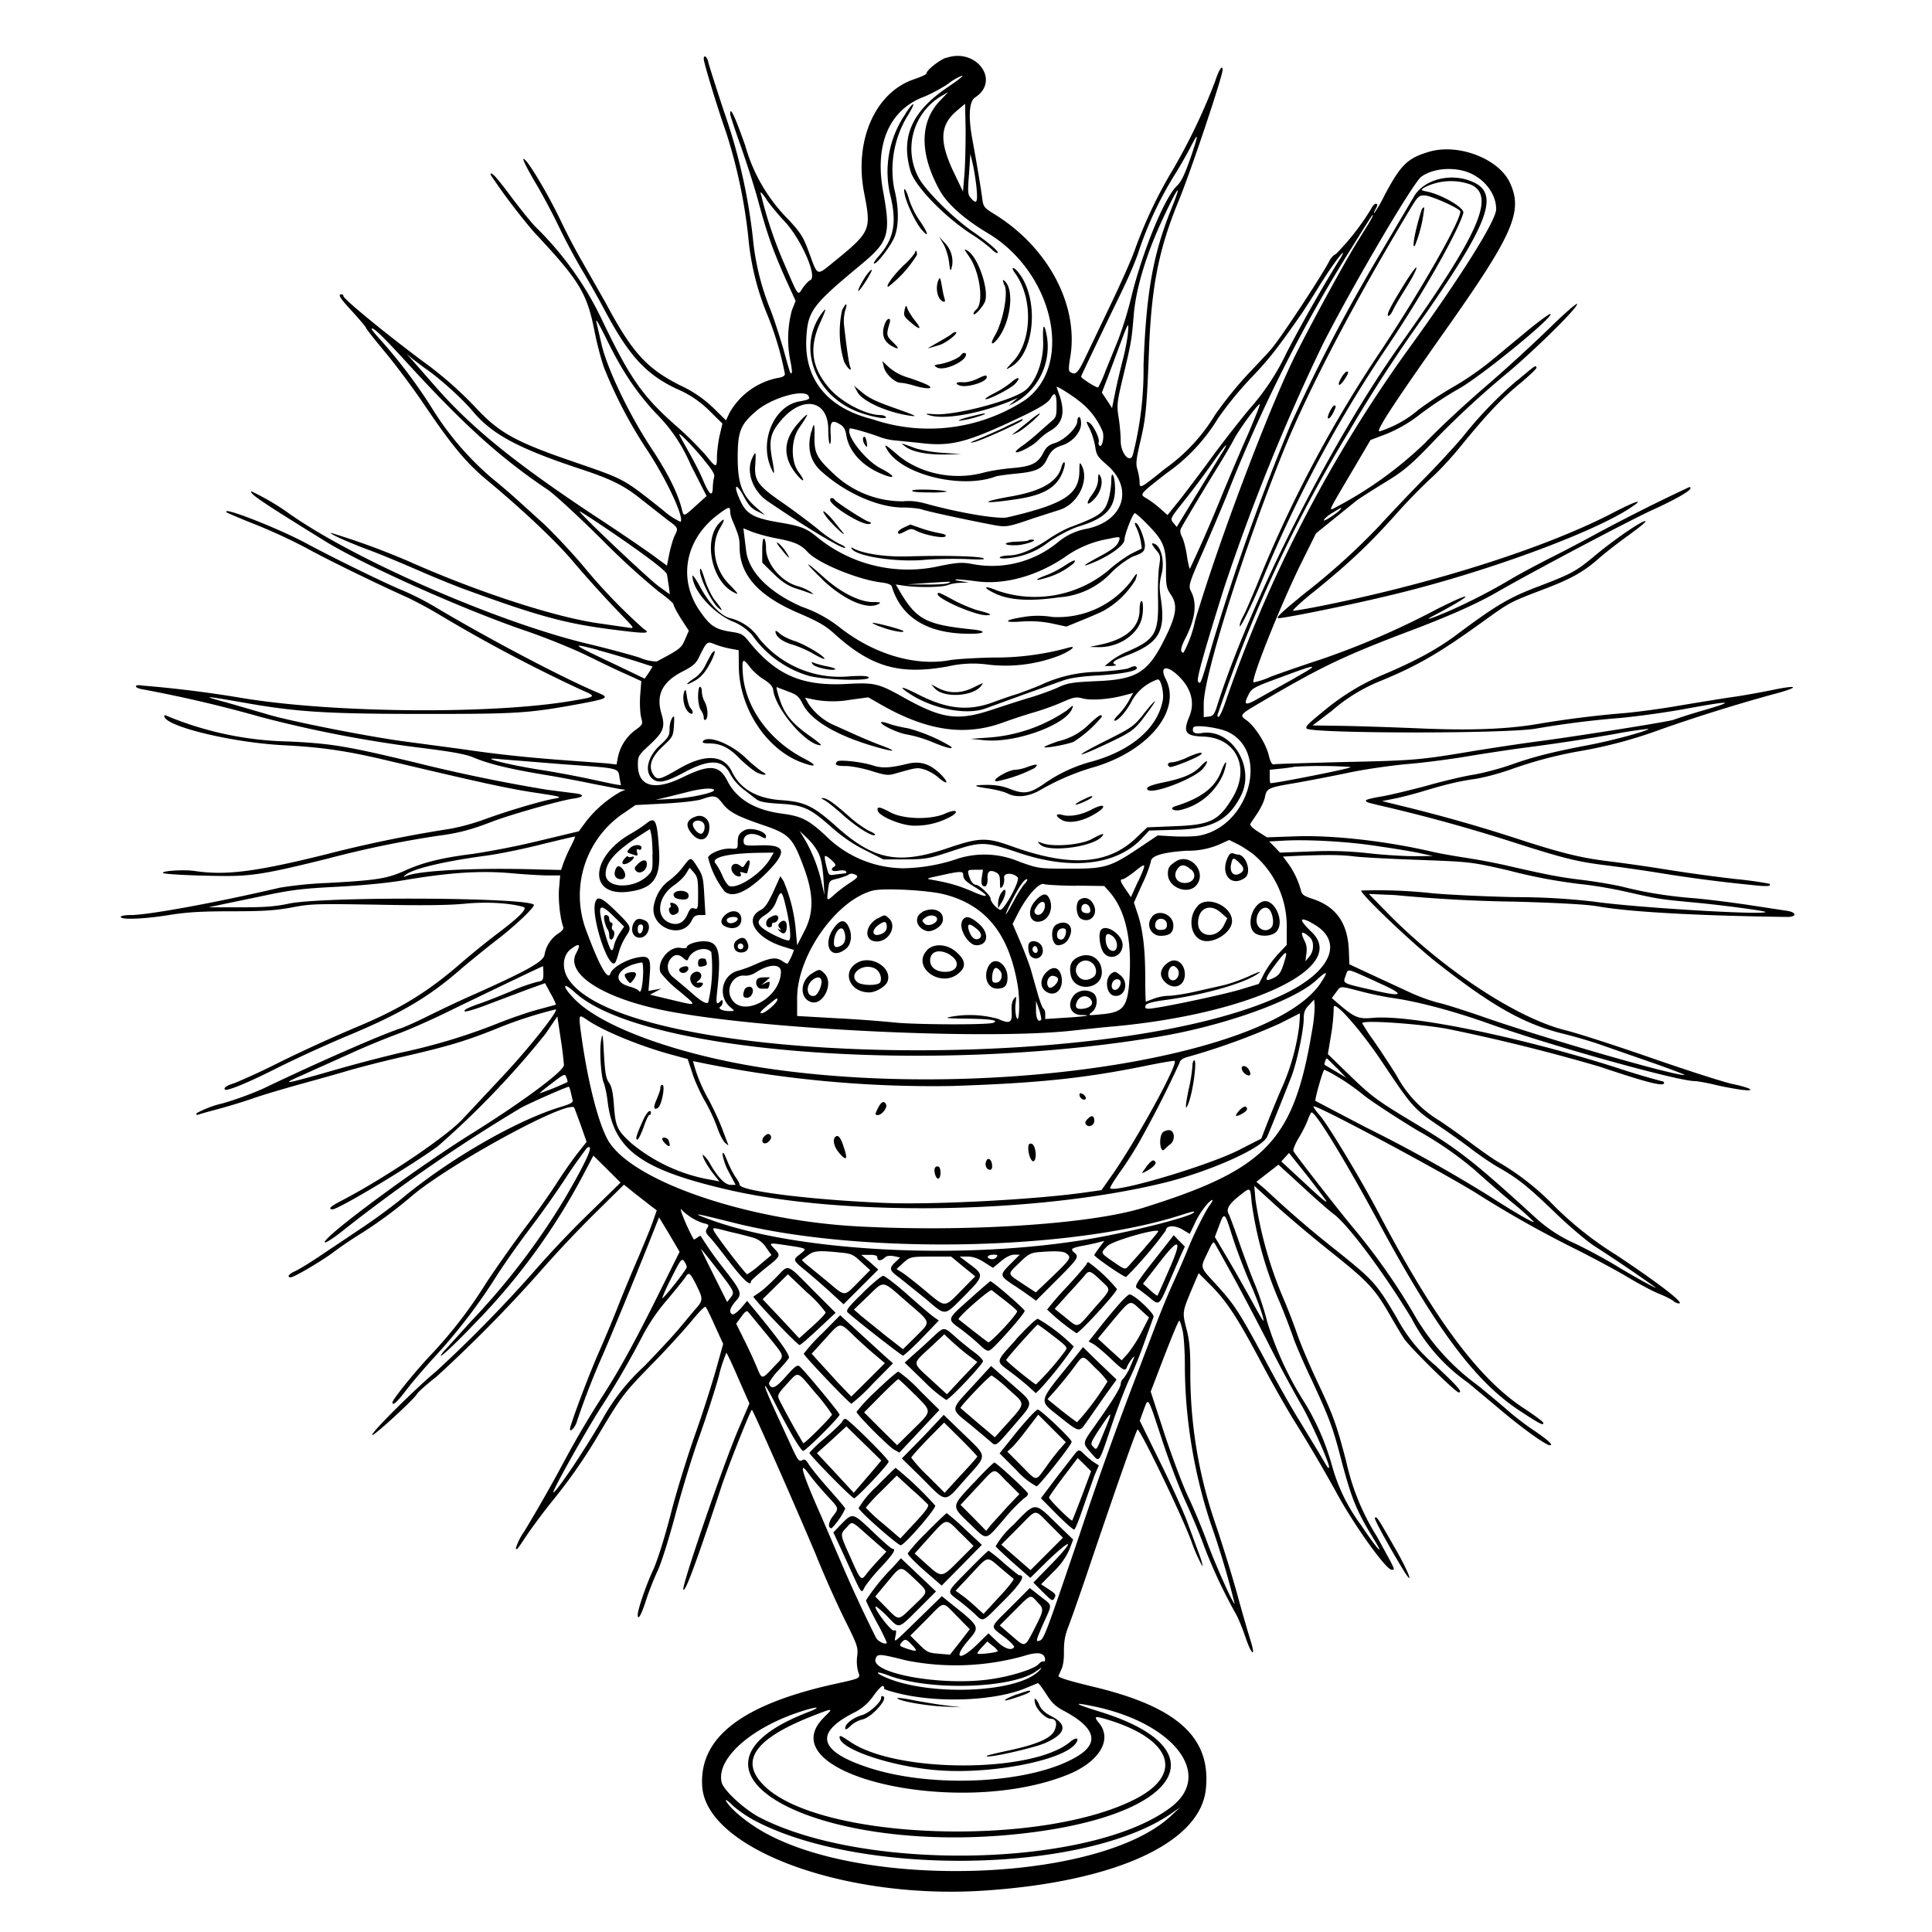 <svg xmlns="http://www.w3.org/2000/svg" id="svg" width="1024" height="1024" version="1.1">
  <path fill-rule="evenodd" d="M501.4 30.6C497.6 32 491 37.3 491 39c0 .5-3 1.8-6.5 3-20.6 6.9-31.9 32.5-26.5 60.2 3.9 20 3.6 20.6-16.8 37.2-8.4 6.8-7.8 7-12.3-5.3-3-8.3-4.3-10.4-10.6-17.3A90 90 0 0 1 395 77.2c-5.8-16.4-8-20.9-8-16.8 0 .7 2.5 8.2 5.5 16.7s7.4 22 9.6 30.3c4.6 16.9 7.5 25.2 14.6 41.1l5 11-2 5a59 59 0 0 0-.8 26.8c.7 3.2 1 6.1.7 6.4-.7.7-.7.6-4.4-12.7-1.7-5.8-4.6-15-6.7-20.5a135 135 0 0 1-9.5-38.7A304 304 0 0 0 383.7 59c-4.1-12.4-7.8-24-8.2-25.7-.6-3.2-2.5-4.7-2.5-2 0 1.9 7.3 26 11.9 39a277 277 0 0 1 11.7 55.2 140 140 0 0 0 10.3 41.8 168 168 0 0 1 9.1 30.8q.2 1.7-4.2 2.3a38 38 0 0 0-25.2 18.5l-1.8 3.9-6.4-6.3a64 64 0 0 0-18.2-12.4c-17.7-9-25.2-17.4-39.2-43.6l-11.2-19.7a345 345 0 0 1-12.3-23.2c-7.2-15.2-18.9-34.6-20.1-33.3-.4.3 2.5 6 6.3 12.4 3.9 6.5 9.5 17.1 12.6 23.6s8.5 16.6 12 22.5 8.8 15.2 11.7 20.7c13.2 24.9 22 34.6 38.4 42.5a54 54 0 0 1 17.7 11.8l6.8 6.7-1.4 6c-.8 3.3-1.4 8.4-1.5 11.3 0 6.4-.4 6.4-5.8-.4a180 180 0 0 0-16.2-16c-17.6-15.6-24.2-25.1-38.9-55.8a172 172 0 0 0-35-49.1c-1.8-1.7-7.5-8.7-12.8-15.7C263 93.6 260 90.4 260 92.6a326 326 0 0 0 23.1 30.5c24 25.6 28 32.2 32 52.4 1.5 7.7 4 16.7 5.3 20A242 242 0 0 0 342 237c10.8 16 20.9 37.5 18.7 39.6a39 39 0 0 1-9.3-6.2c-21-16.7-20.3-16.3-45.5-25-32.6-11.1-41.2-15.8-54.1-29.7a200 200 0 0 0-28.5-24.8c-20.3-15.2-41.3-32.5-41.3-34q0-.8-1-.9c-2.1 0-.8 2.1 6 9.4 3.8 4.2 7 8 7 8.4s4.5 6.1 10 12.7 15.1 19.4 21.2 28.5c14.2 21 22 30.4 32.7 39.3 18.1 15 35.8 31.6 44.9 42.2a620 620 0 0 0 26.6 29.4c6.8 7 7 7.3 4 6.8l-15.2-2.2c-22.7-3-64-16.3-100.7-32.6a392 392 0 0 0-42.2-15.5c-.6.6 9.2 5 20.2 9.1 5.5 2 17 6.8 25.5 10.5a615 615 0 0 0 22.5 9.3c40.2 14.8 55.2 19 79.8 22.2 19.4 2.5 22.1 2.5 17.7-.3a303 303 0 0 1-32.3-33.7 352 352 0 0 0-20.1-21.5l-12.7-11.5a332 332 0 0 0-15-12.9 158 158 0 0 1-32.4-38 276 276 0 0 0-26.5-35.1c-2.8-3-5-5.8-5-6 0-2 5.9 3.7 19.2 18.3 30 32.7 48.9 49.8 74.3 66.9 3.3 2.2 16.1 14 28.5 26.3a386 386 0 0 0 30.3 27.7c4.2 3 7.7 6 7.7 6.7s1.8 4.1 4 7.6l4.1 6.3-2 4.6c-2 4.6-2.4 5-15 11.7a24 24 0 0 1-9-2c-4.2-1.4-16.8-4.8-28.1-7.5-48.5-11.7-125.2-45.4-159-69.8a128 128 0 0 0-18.8-10.9c-1.1 1.2 5.6 5.7 38.9 26.3 20.3 12.6 73.7 36.5 107 47.8 10.2 3.5 24.8 9.4 32.5 13.2s17.1 8.3 21.1 10l7.2 3.3-.6 7.7c-.3 4.4 0 9.4.5 11.5 1 3.7 1 3.8-3.4 7a24 24 0 0 0-9 14.7l-.6 3.3-5.2-.6L300 403c-19.2-1.4-36-3.1-55.5-6l-30-4c-20.2-2.7-63-11.2-73.8-14.7l-20.7-6c-14.2-3.8-12.5-3.7 12 .6 26.6 4.6 43 5.5 94.5 5.5 48.8 0 54-.4 82.2-5.6 13.2-2.5 14.2-3.1 8.8-5.4-18.7-7.8-58.9-29-86.7-45.6a151 151 0 0 0-17-8.7c-8.7-3.5-37-17.3-51.8-25.3-15-8-45.4-19.9-41.8-16.2.3.3 7.6 3.4 16.2 6.8a296 296 0 0 1 26.4 12.3c9.7 5.4 36.2 18.4 53.4 26.1a224 224 0 0 1 17.5 9.5 815 815 0 0 0 74.3 39.3c8.3 3.6 8.3 3.6-4.5 5.8-42.2 7.3-126.4 6.6-175-1.4a622 622 0 0 0-52.7-6.6q-3.6-.6-3.8.4c0 .5 1.7 1.3 3.8 1.6a696 696 0 0 1 62.7 14.7 651 651 0 0 0 82.5 16c18.6 2.3 25.8 3.6 30 5.4 7.8 3.3 18.7 6 36.8 9a720 720 0 0 1 26.7 5l14 2.7 3 .4-2.5 1a62 62 0 0 0-18.3 15.7l-3.9 5.3-22.1 5.3a431 431 0 0 1-34.2 6.7c-16.3 2-26.6 4.6-36 8.9-9.3 4.2-15 5.1-41.2 6.5a209 209 0 0 0-25 2.5c-34.2 8-69.8 14.5-79 14.5-3 0-5.3.4-5.3 1 0 1.6 12.6 1.1 25.5-1 9.2-1.5 16.9-2 33-2 17 0 23.2-.4 32-2 10.3-2 13.2-2 45.5-1.5 24.3.5 38 .3 46.2-.5 11-1.1 23.5-.5 31.2 1.7 2.5.7-2 5.3-14.4 14.6a456 456 0 0 0-18 14.6c-18.2 15.9-33 25-57.5 35.1a812 812 0 0 0-38.5 17.6 384 384 0 0 1-24.5 11.4q-6.5 2-5.3 3.5c1 1 12.7-3.8 28.8-12a725 725 0 0 1 35-16c29-12 44.2-20.9 61.4-36 5-4.2 13.3-11 18.5-15 9.6-7.3 21-18 20-19-4-3.9-111-4.4-129.6-.6-8 1.7-13.6 2-26.5 2h-16.3l7-1.5 23.5-4.9c13.7-2.9 20-3.6 37.8-4.5 13.2-.7 27-2 36-3.6 23.9-4 40-5 56-3.6 7.5.7 16.5 1.2 19.9 1.2h6.2l-.6 7c-.5 6 .6 16.1 2.3 20.5.3.7-.8 2.1-2.6 3.2a17 17 0 0 0-7.4 11.4c-.7 3.7-9.3 8.5-40.8 22.5-5.4 2.4-14.6 6.8-20.5 9.7-6 3-12.6 6-14.8 6.7-9.9 3.1-46 19-72 31.5-5 2.4-15 6.2-22.5 8.3a55 55 0 0 0-13.8 5.2q-.5 1.3 1.2.7c1-.4 5.4-1.6 9.9-2.8s12.6-3.6 18.1-5.5c5.6-2 17.5-5.5 26.6-8 9-2.5 20.2-5.6 24.7-7a624 624 0 0 1 27.5-7c25.3-5.8 34.5-8.6 50.5-15a225 225 0 0 1 31.8-10.4c2.2 0-14.7 21.3-28.6 36l-20.3 21.7c-8.2 9.2-41 31.4-64.8 43.8q-8.4 4.3-4.6 4.5c3.2 0 42.2-23.4 55.9-33.5a467 467 0 0 0 57-59.5l6.3-9.3 1.8 12a177 177 0 0 1 1.7 13.8c0 3.2-21.8 19.4-48.4 36-30.8 19.2-80.4 56-78.3 58 .4.4 5-2.5 10-6.6a894 894 0 0 1 93.7-64.6c3.4-2 24.3-11.3 25.6-11.3q.4.2 1 2.8l1 4.3c.4 1.1-1 2-5.7 3.4-23.6 7-59.7 27.8-85 48.9a313 313 0 0 1-21 15.4l-23 15.4c-5.2 3.5-11 7-12.7 7.7-3 1.3-4.2 3.1-2 3.1 1.8 0 16.7-8.8 22.9-13.5 3-2.3 9.3-6.6 14-9.5a230 230 0 0 0 27.5-20.3c20.7-17.3 82.7-51 85.9-46.6l3.4 9.2 3.1 8.9-4.8 6.1c-2.7 3.4-8 11-11.6 16.7a433 433 0 0 1-16 22.5c-5 6.6-14.2 19.6-20.5 29a240 240 0 0 1-30.1 39.1c-8 8.5-19.9 23.2-19.9 24.7q0 3.1 7.3-6.5c3-4 9.9-12 15.2-17.8a296 296 0 0 0 33.5-44 505 505 0 0 1 17-24 533 533 0 0 0 17.9-25.2 279 279 0 0 1 12.2-17.4q6.2-3.9-11.9 27.1a374 374 0 0 1-49.7 65l-14.5 16c-5 6.2 4.4-2.2 16.3-14.7a338 338 0 0 0 58.2-79.8l5-9.5 7.2 7.1 7.2 7.2-17.8 17.4a535 535 0 0 0-25.6 26.9A719 719 0 0 1 231 727c-10 8.2-34.7 32.6-33.7 33.6.7.7 22.4-19.1 23.8-21.9.6-1 5.1-5 10.2-9a743 743 0 0 0 58-59.2 626 626 0 0 1 25.4-26.8l16-15.8 6 4.8 8.7 6.8 2.7 2-2 5.7c-1 3.1-4.7 12-8 19.8-3.4 7.8-8.2 19.4-10.7 25.8s-7 17.1-9.9 23.7c-4.4 9.9-12.9 32-15.2 39.9-1 3.4 2 1.2 3.3-2.5a418 418 0 0 1 12.4-32.4c3.3-7.2 18.4-43.7 26.7-64.7l4.6-11.6 5.5 9.1 5.4 9.2-10.7 21.5c-12.9 26-20.6 40-29.5 54a496 496 0 0 0-21.5 36.5 827 827 0 0 1-20.7 36.3 30 30 0 0 0-4.4 8.9c.7.8.3 1.2 5.6-6.7 2.4-3.6 8.2-11.5 13-17.5a285 285 0 0 0 24-34c13.4-22.6 14.5-24 29.1-39 8.1-8.2 17.7-18.8 21.4-23.3s7-8 7.5-7.5 2.7 5 5 10.2l4.3 9.4-3.8 13.6c-2.1 7.5-7 22.9-11 34.2s-9.9 30.2-12.9 42c-3.5 13.5-7 24.5-9.4 30-3.7 7.8-8.2 21-8.2 23.8 0 3.3 1.9.1 4.3-7.4 1.5-4.7 4.3-11.8 6.2-15.8s6-16.9 9.4-29.7c3.3-12.4 9-31.3 12.9-42 3.8-10.7 8.4-25 10.2-31.7a77 77 0 0 1 4-12.3c.2 0 3.1 6 6.3 13.5l5.9 13.4-5.7 13.3c-8.3 19.4-30.7 84.6-29.3 85.4 1.2.8 6.7-14 20.3-55.1 3.5-10.4 14.8-39 16-40.3.4-.4 24.3 53.9 34 77 4.6 11.5 11.6 27 15.5 34.8 6.5 13 6.9 14.3 6.3 18.9a22 22 0 0 0 .5 8c1.3 3.8 2 3.5-14 7-48.3 11-70.4 28.4-68.6 54.1 2.4 33.2 76.2 60.2 150.3 55 68.7-4.7 113.5-25.2 116.6-53.5 3-27.6-15-43.9-60.1-54.6-12.3-3-18-4.7-18-5.6l1.5-3.4q1.5-3 1.4-9.7c0-5.1.5-8.4 2.6-13.7 1.5-3.9 6.7-18.7 11.5-33 13-38.4 24-69.9 24.9-70.8 1-1 21.9 42 28.3 58.5a90 90 0 0 0 6 13.8c.4 0-.3-2.8-1.6-6.2l-6.2-16.8c-2.1-5.8-8.7-20.3-14.6-32.2L604.1 753l2-5.5c2.7-7 1.9-8.3 9.9 15.9 3.7 11.3 9.3 25.8 12.3 32.3s7.4 16.9 9.6 23a270 270 0 0 0 17.3 37c1 1.8 3.2 7 4.7 11.4 3.2 9.8 5.9 12.1 3 2.7-1.1-3.5-4.3-14.4-7-24.3s-7.9-26.6-11.4-37a245 245 0 0 1-13.6-82c0-10.8-.4-15.8-2-22-2.3-8.9-2.3-9 2.7-21l3.7-8.7 5.4 5.4c8.9 8.7 14.5 17 26.9 40.3a686 686 0 0 0 17.4 31 817 817 0 0 1 23 39c9.4 17.5 26.6 41.5 29.6 41.5 2 0 2.4 1-7.8-17.6a125 125 0 0 1-16.3-39.9c-5.2-19.7-6.7-24-15.2-42-4.2-8.8-9-20.3-10.8-25.5s-4.8-12.9-6.5-17a214 214 0 0 1-15.6-54.3l-.6-7.2 2.8 2.6 10.9 9.9a744 744 0 0 0 27 22.6c19.9 15.9 23.1 19.4 31.2 33.4 2.7 4.7 6 10.3 7.5 12.5 2.6 4.2 27.3 28.5 28.9 28.5 2.3 0 0-2.7-12-14a86 86 0 0 1-21-25.9c-10.6-17.9-12-19.5-32.4-35.8a552 552 0 0 1-37-31.9l-4.8-4 5.9-4.6 5.8-4.5 13 11.9c7 6.5 14.3 12.8 15.9 14 7.4 5.1 26.4 30.5 41.5 55.3a95 95 0 0 0 30 34.3l16.4 13.7c11.6 9.9 24.9 19.5 27 19.5q3.1.1-7.6-7.3c-4.6-3-11.1-8-14.5-11s-10.6-9-16-13.4a121 121 0 0 1-34.2-38.3 334 334 0 0 0-31.5-44.8c-7.4-8.8-30.1-37.9-32-41-.4-.7.7-3.6 2.7-7 1.9-3.1 4-7.3 4.7-9.2.7-2 1.6-3.9 2-4.3 1.5-1.7 17.5 24.5 35.3 57.4 31 57.6 51.6 85.1 75.1 100.6 10.9 7.1 12.6 8 12.6 6.5 0-.6-4.6-4-10.2-7.7-23.9-15.5-47.5-47.3-76.8-103-9.4-18-27-47.1-31.3-52.1-2.2-2.5-3.7-4.7-3.5-5 1.2-1.2 72.4 37 88 47.1a577 577 0 0 0 51.8 29c8.5 4.3 20.5 10.7 26.5 14.3s13.7 7.7 17 9 6.8 3.1 7.7 4c1 .7 2.3 1.2 3 1 1.9-.7-12.4-11.6-33.5-25.6a184 184 0 0 1-32.6-25.7 137 137 0 0 0-30.3-23.8c-2.6-1.5-8.4-5.6-13-9a436 436 0 0 0-17.5-12.5 62 62 0 0 1-23-24c-3.7-6-9.3-14.4-12.5-19a93 93 0 0 1-5.8-8.9c0-1.9 34.3.6 47.5 3.5a994 994 0 0 1 78.5 19.6c25 8.4 34 10.7 34 8.6q-.1-.9-1.4-1a438 438 0 0 1-24.7-7.4c-50.6-16.1-108.8-28-128.4-26.1-7.6.7-9.6-.2-18.4-7.7l-3.2-2.8 2.2-3c2.7-3.6 1.6-3.5 13-.6 5.2 1.4 13 3 17.4 3.6 13.6 2 32 6.9 50.8 13.6 32.5 11.6 99.5 30.3 108.9 30.4 1.4 0 6.4.9 11 2a162 162 0 0 0 13.8 2.6c8.2 1 5.1-1-4.5-3-4.4-.9-23.5-7-42.5-13.6s-39.9-13.4-46.5-15c-25.9-6.5-65.2-32.5-94.5-62.5l-9.5-9.7 13.8.6a782 782 0 0 0 64.2 3.5q35.1 1 43.5 2.5c16.6 3 54 5 100.3 5.6 5.3 0 5-2.6-.5-3.3l-21-3.2c-9-1.3-22.1-3-29-3.5-13.3-1.1-25-3-36.8-6-4.2-1-13.4-2.6-20.5-3.5-12.6-1.5-19-2.7-42-8a348 348 0 0 0-21.5-4c-5.8-.9-13.2-2.2-16.6-3-25-5.8-53.5-9-73.4-8.2l-14.5.5-4.7-3c-2.9-1.8-4.5-3.5-4.1-4.2l3.9-5.8c1.7-2.6 3.4-6.2 3.8-8.1 1-4.9 1.5-5.2 15.6-7.6 6.9-1.2 20-3.7 29-5.6s22.8-3.8 30.5-4.5c7.7-.6 21.9-2.4 31.5-4s22.9-3.6 29.5-4.5a999 999 0 0 0 50-7.6 214 214 0 0 1 17.2-2.6c.7.8-18.3 6-30.2 8.3-21 4-30.3 6.4-42 10.5-6 2.2-15.3 4.6-20.5 5.5-5.2.8-16.6 3.5-25.3 6-8.7 2.3-19.4 4.9-23.8 5.6-4.3.7-7.9 1.6-7.9 2 0 1-.1 1 12 3.8a876 876 0 0 1 64.8 18c28 9 35 10.7 50.2 12.6a866 866 0 0 1 30.5 4.4 772 772 0 0 0 46.4 6c8.7 1 11.3.8 9.9-.6a199 199 0 0 0-18-2.5A895 895 0 0 1 884 461a945 945 0 0 0-31.3-4.5c-15-1.8-25.8-4.5-50.2-12.5a836 836 0 0 0-59-16.7l-11-2.7 6.5-1.3c3.6-.7 10.1-2.4 14.5-3.7 12.5-3.8 19.6-5.5 28-6.7 4.3-.6 12.8-2.8 19-5A221 221 0 0 1 838 398a242 242 0 0 0 42.5-11.5 905 905 0 0 1 58.5-18.3c15.4-4 15-5.6-.5-2.3-5 1-14.2 2.7-20.5 3.6s-19 3-28 4.5c-9 1.6-22.4 3.4-29.5 4a541 541 0 0 0-44.2 5.5c-16.8 3-37 3.8-65.3 2.5-14.6-.6-33-1.2-40.9-1.3l-14.4-.2 10-7.6a91 91 0 0 1 25.8-15.9c20.2-8.3 31.7-15 56.5-33 12.6-9 12.7-9 31.3-16.1 13.6-5.2 20.3-9 28.2-16 2.8-2.5 9.7-7.9 15.4-12s9.9-7.5 9.2-7.7c-1.5-.5-16 9.4-25.9 17.6-10.8 9-12.7 10.1-30.2 16.8-16 6-23 10.2-43 25.1-10.3 7.8-21.4 14-38.7 21.4a124 124 0 0 0-33 20c-8 6.5-9.4 7.9-8.8 9 1.8 2.7 105 2.9 121.5.1a487 487 0 0 1 45.2-5.7 471 471 0 0 0 32.5-4.5c26.2-4.8 28.9-4.7 11.5.4a296 296 0 0 0-16.2 5.1c-1.3.8-53.5 9.1-72.3 11.5-9 1.2-24.2 3.5-34 5.1-28 4.7-31 5-68.7 5.8-19.5.5-36.1 1-36.8 1.2q-1.5.5-2.8-5.1c-1.6-6.2-7.3-15-11.5-18.1-4.1-2.9-4-3 7.4-9.7 32-18.8 43.6-24.4 78.7-37.7 21.2-8 35-14.2 45.3-20 19-11 71.6-38.8 83.5-44.2 11.5-5.2 20.2-10.1 20.2-11.5q0-.8-.7-.6a977 977 0 0 0-51.4 25.9c-4.8 2.6-14 7.5-20.6 10.8a510 510 0 0 0-21.4 11.4 306 306 0 0 1-33.3 17.3c-10.6 4.6-14.9 5.9-8 2.3 20.8-11 21.8-13.5 1.1-3.1a426 426 0 0 1-61.9 26.8c-9.5 3.1-21.3 7.2-26.1 9a42 42 0 0 1-9.3 3.1c-1.5-1.5 14.7-42 25.7-64.1l7.4-14.9 9.4-7.6 12-9.7c1.4-1.1 7.7-5.1 14-9 11.3-6.8 15-9.9 29.3-25a489 489 0 0 1 37.8-34.6c15.9-13.6 36.4-34 35.9-35.7-.2-.6-6.7 5-14.4 12.6a879 879 0 0 1-34.5 31.5c-11.3 9.7-25.5 23-31.6 29.5a206 206 0 0 1-49 35c-2 .7-2 .8 12-22.9l8-13.6 8.2-3.1a75 75 0 0 0 18.7-11 202 202 0 0 1 19.8-13c11.6-6.4 50.3-38 48.7-39.7-.4-.3-5.2 3.2-10.8 7.7L790.6 191a158 158 0 0 1-19.7 13.7 198 198 0 0 0-19 12.4 59 59 0 0 1-20.6 11.5c-2.7.7 6.7-13.7 34.5-53.1 36.2-51.2 41.6-63.4 34.5-78.6-5.8-12.7-27.2-21-42.7-16.5-11.5 3.4-15 6.7-23.6 22.8a84 84 0 0 1-5.6 9.8q-.4-.2.6-2c1.3-2.3 1.3-3 0-3-.5 0-1.6 1.3-2.4 2.9a131 131 0 0 1-18.6 23.8c-1 .3-2.6 2-3.4 3.6-3.5 7-24.7 39.3-30.4 46.2-1.3 1.7-7 7.7-12.4 13.4a209 209 0 0 0-17.8 22 95 95 0 0 1-26.5 28.5c-13.1 10.6-13.5 10.8-13.5 7 0-1.5-.5-4.3-1.1-6.4-1-3.1-.7-5.5 1.4-14.6 3-12.6 3.5-17.7 4.7-48.9 1.3-33.9 5.2-53.5 15.7-79C631.1 91 648 40.5 648 37c0-3-2 0-4 6.2A316 316 0 0 1 621.6 90a240 240 0 0 0-20 42.1c-2 5.8-8 19-13 29.5l-13.3 27.8c-4 8.4-5.2 9.6-8 7.8-1-.6-1-2-.1-7.6 4.8-27.5-11.5-58.4-40-76-5.7-3.5-6-4-6.6-8.4-.6-5-3-19.2-5.1-30.6-2.4-12.6-1.9-21 1.4-23 13.5-8.9.5-26.5-15.4-20.9m1.6 15c-19.6 12.9-25.9 26.6-20.5 45 2.3 7.8 17.2 23.4 31.5 32.9a87 87 0 0 1 11.4 8.4c1 1.1 2.4 2.1 3 2.1 1.9 0-3.8-5-12.4-11-10.8-7.3-26.3-22.8-29.5-29.5a32.5 32.5 0 0 1 12-42.5l4-2.3-4.3 4.5c-11 11.4-11 28.4 0 48 4 7 13 15 25.3 22.3 34.7 20.8 45.7 69.6 19.9 88.3a93 93 0 0 1-81.1 10.3c-24.1-6-36.4-21.4-35-43.5.8-13.9 3.3-17.2 28.9-38.4 14.8-12.3 16-16 11.7-39.3-4.4-24.5 3.3-42.5 21.2-49.5 3.9-1.5 9.8-4.7 13.2-7a29 29 0 0 1 7.6-4.4c.8 0-2.3 2.5-7 5.6m-23.1 14.7A54 54 0 0 0 472 104c3.4 14.2 1.7 22.6-6.1 31.6-1.8 2-3 3.8-2.7 4 1 1 8.1-8 10.6-13.3 2.7-6 2.8-16 .1-26.5a55 55 0 0 1 7.5-39c4.4-7.2 3-7.5-1.6-.4M511.2 92l-.8 9.5-4.8-10c-7.8-16.3-7.5-25 1.2-32.5l4.7-4 .3 13.8c0 7.5-.2 18-.6 23.2m119.7-8c-3 8.5-4.8 12.3-7 14.4-6.7 6.2-18.4 35-24.3 59.1a193 193 0 0 1-7.1 23l-6.5 16a68 68 0 0 1-3.9 8.8c-.6.6-9.1-4.8-9.1-5.7 0-.4 12.5-26.5 21.3-44.6 3.6-7.4 7.7-16.9 9-21A192 192 0 0 1 623 92a249 249 0 0 0 8-14c4.5-8.8 4.4-7.2-.1 6M517.6 99.8c.7 7.6 0 8.7-3 5.2-1.6-1.7-1.8-3.1-1-12.7l.7-10.8 1.3 5.5c.7 3 1.6 8.8 2 12.8m261.9-7.9c8 3.7 13.5 11.3 13.5 19 0 5.9-18.6 35.6-46.4 74a724 724 0 0 0-97 186.9c-1.5 4.5-3.2 8.2-3.8 8.2q-.9-.2-.3-1.7l4.5-12.8A736 736 0 0 1 714.8 229a808 808 0 0 1 40.7-62.5c33.7-48.6 39.2-63.8 25.3-70-11.4-5.2-26-1.6-31.4 7.7L733 132a934 934 0 0 0-48.7 92.5A1183 1183 0 0 0 643 340c-6.8 23.4-6.6 22.8-8 21.3-1-1 2.9-14.8 13.5-48.8a1090 1090 0 0 1 52.6-130c15.2-30 47.8-85.6 52.2-88.8 6.3-4.7 18-5.5 26.2-1.8m.2 6c13 6 4.3 25.8-37.1 84.1-37.2 52.2-80 136.8-97.8 193-1.2 3.7-2 4.6-4.1 4.8l-2.7.3v-7c0-15 21.4-82.6 42.6-134.9 13-31.8 36.6-77 65.2-124.7 5.8-9.7 6-10 9.4-9.9s18.8 7 18.8 8.5c0 5.2-20.6 41.3-41.5 72.9A669 669 0 0 0 666 310.5c-3 7.1-6.1 14.5-7.2 16.3-1 1.8-1.8 4-1.7 5 0 2 7.4-13.2 13-27a689 689 0 0 1 64.5-120c19.3-28.6 38.5-62.5 41-72 .6-2.7-11.5-9.7-19.4-11.3-3-.6-3.2-.8-1.5-2a31 31 0 0 1 25-1.6M479.5 103c.9 4.7 5.7 14.8 8.8 18.5 4.3 5.1 3.8 2.2-.7-4.3a45 45 0 0 1-5.6-11c-1.6-5.8-3.5-8.3-2.5-3.2m141.3 7.8c-9.6 23.8-13.3 44.1-14.7 82.7a182 182 0 0 1-5.6 47.3c-1.3 5.3-6.5-.3-6.5-7 0-3.2-.5-8.8-1.1-12.5-1-6.4-1-7.7 2.4-21.8 4.3-18 4.5-19.2 5.6-32.5 1.1-13.6 6.3-31 14.2-48.4 9-19.6 12.2-24 5.7-7.8M406.4 106a123 123 0 0 0 9.6 11.5c8.8 9.5 17.5 29.5 13.4 31-.8.4-2.6 2.2-3.9 4.1-2.8 4.2-2 5.3-10-13.2a222 222 0 0 1-12-35.7q-1.5-4.3 3 2.3m347 5.2c-3.3 10.1-5.4 21-3.6 19.1a73 73 0 0 0 5-20.4q-.9.1-1.4 1.3m-27.6 6.5-5.7 9.2c-6.8 10.6-26.4 46.7-34.2 62.5-14.6 30-40.5 98.8-52.6 139.7a62 62 0 0 1-6.1 16.8q-3 0 1.2-8 7.7-15.3 2.7-24.6c-1.5-2.7-.8-4.7 6.6-21.4 3.2-7.4 8.9-20.7 12.5-29.5a779 779 0 0 1 67-132.5c8.7-14 10-16 10.4-16 .2 0-.6 1.7-1.8 3.8M500 129.3c1.3 2.2 2.6 6.4 3 9.5.6 5 .8 5.3 1.4 3 1.2-4.3-.2-9.6-3.6-13l-3-3.3zm13.8 6.9c5.6 8.1 7.7 24.4 3.7 27.8q-1.4 1.2-1.5 2.3c0 1.7 4.7-3.3 6-6.3 2.4-5.9-3.4-23.4-9-27-2.3-1.4-2.2-1.2.8 3.2m-28.8-2.3a35 35 0 0 1-5.8 6.5c-5.8 5.6-10.1 11.6-8.4 11.6a63 63 0 0 0 15.2-16.9q0-2-.5-2.1-.5 0-.5.9m225.2 3.3a802 802 0 0 0-28.2 49.6 125 125 0 0 1-19.8 30 616 616 0 0 0-20.4 26.2c-5 6.9-12.2 16.4-16 21.3l-7 8.7-3.7-3.3a53 53 0 0 0-7-5.3c-4.2-2.5-4.7-1.9 9.8-13.3a97 97 0 0 0 27.7-29.4 188 188 0 0 1 17.4-21.3c9.4-9.8 13.7-15.2 26.7-33.9 1.5-2.2 5.4-8.2 8.6-13.4 5.4-8.9 12.6-19.1 13.5-19.1.2 0-.5 1.5-1.6 3.3m34.1 13.3c-7.7 12.5-9.5 16.2-8.5 16.8.5.3 1.7-1.2 2.6-3.2s4.3-7.6 7.3-12.4 5.3-9.3 5-10c-.1-.6-3 3.3-6.4 8.8M538 144.8c9.5 12.9 9.1 35.7-.8 46.5-4.5 4.9-4.6 5-1.3 3.1 12.6-7.2 15-36 4-49.8-2.7-3.5-4.5-3.4-1.9.2m-80 2.9c-2.5 4-4 7.7-2.6 6.2 2-2 7.4-10.9 6.6-10.9-.6 0-2.4 2.1-4 4.7m39.9-.2c-2.5 4-1.3 11.2 2 12.3q1.5.7.6-2c-.4-1.2-1-4.3-1.4-6.8s-.9-4-1.2-3.5m34.6 3.8c1.9 4.5-1 19.2-5 26.2-2.7 4.5-2.2 6 .7 2.8 7.3-8.4 9.8-26.7 4.2-31.4-1.1-1-1.1-.5 0 2.4m-86 12.8a54 54 0 0 0 1 27.6c1.8 3.7 4.4 5.8 3.2 2.7q-1-2.6-3.2-21.7a22 22 0 0 1 .5-7.9c1.5-4.3.6-4.7-1.4-.7m33 .3c-.7 2.6-.4 3.4 3 6.3 5.1 4.4 6.4 4.2 2.6-.6-1.7-2.1-3.5-5-4-6.2-.9-2.4-.9-2.4-1.7.5m-43.2.8c-14.5 18.3-4.4 45.4 20.2 53.7 6.7 2.3 14 3.5 13.1 2.1-.3-.5-1.6-1-2.8-1-7.5 0-20.1-6.5-26.5-13.5-10-11.1-11.7-21.9-5.4-35.7 3-6.7 3.4-8 1.4-5.6m32.8 6.4q-3.1 8.2 4 12 5.7 3-.1-2.6c-3.1-3-3.2-3.7-1.4-9.7 1-3.2-1.3-3-2.5.3m-147.1 9c8 16.3 15.5 27.5 25.9 38.6a85 85 0 0 1 18.2 27l8.5 16.7-5.5 5c-6.5 5.9-6.6 6-7.5 2.4-2.2-9-7.6-19.7-16.7-33.4-11.8-18-23.5-42.6-26.2-55.4l-2.3-10c-1-3.7.6-1 5.6 9.1m231 .5c.3 10-3.8 21.3-9.5 25.8-7 5.5-38.3 13.7-48.7 12.6q-5.5-.5-2.7.4c7.8 2.8 26.5-.4 43.5-7.3l4-1.7-2.5 2.1-2.5 2.1 2.5-1.2a34 34 0 0 0 18-34.8c-1.5-8.8-2.5-7.7-2.1 2m44.8-3.3a113 113 0 0 1-2.8 13.7c-1.1 4.4-2.9 11.8-3.8 16.4l-1.7 8.4-2.7-4.2-2.7-4 3.4-8.8 6.7-18c4-10.8 4.4-11.3 3.6-3.6m-93.3-.7c-.6.6-4 2.6-7.5 4.6s-5.7 3.3-4.8 3l5.7-1.7c3.7-1 11-6.9 8.6-6.9q-1 .1-2 1m5.1 11c-1 1.7-6.4 4-10.8 4.9-3.9.6-4 .8-2 1.9 3.6 2 15.3-3.2 15.3-6.9 0-1.2-1.7-1.1-2.5.1M225 195c7.7 5.2 19.8 16.1 25.5 22.9 10.2 12.2 23.8 19.5 55.1 30 18.7 6.1 25.1 9.3 35.1 17.4l13 10.2c5.9 4.3 5.9 4.4 3.9 8.4-.8 1.5-2 5.7-2.8 9.3l-1.3 6.6-7.5-5.5c-4.1-3-18.7-13-32.5-22-41.9-27.9-64.3-46.2-83.5-68.3l-11.4-13-3.1-3.5 3 2.6zm243.4-.6c.8 3.7 5.9 8.5 9 8.5 1.2 0 4.6.7 7.5 1.6 7.3 2.1 11.1 1.5 5.6-1a115 115 0 0 0-9.9-3.6 27 27 0 0 1-9.4-5.2l-3.5-3.3zm335.6 7.3a215 215 0 0 0-29 30.2 466 466 0 0 1-20.4 22c-8.9 9.1-19.6 20.5-23.9 25.2a358 358 0 0 1-38.7 35c-12.4 10.1-15.3 12.8-14.7 13.5s38.8-7 60.4-12.3c48.5-11.6 106.1-32.7 126.4-46.1 8-5.2 3.5-4-9.4 2.7-34.6 18-92.2 36.5-150.7 48.5-9.6 2-18 3.4-18.6 3.3s4.5-5 11.5-10.5c18.5-15 28.9-24.9 42.6-40.2a302 302 0 0 1 18.9-19.5c3.7-3.2 10.6-10.6 15.4-16.5 14-17.2 22-25.7 31.9-33.8 5-4.2 9-8 8.7-8.4-.7-1.2 0-1.7-10.4 7m-93-1.7c-2.2 3.6-1.7 5.4.7 2.3q4-5.5 2.3-5.5c-.6 0-2 1.4-3 3.2m-193.5.9c-2.2 1-5.5 1.8-7.2 1.6-3.5-.3-4.4.7-1.7 1.7 3.7 1.4 14.4-1.8 14.4-4.4 0-1.3-.8-1.2-5.5 1.1m18.4 1.7a51 51 0 0 1-8.7 5.6c-3 1.5-5.2 3-5 3.2 1 .9 13.4-5.5 15.8-8 3.4-3.7 1.8-4.2-2.1-.8m-81.5 5c2.6 5 16 11 28.4 12.7 3.7.5 2.3-.2-6.3-3.3-12.6-4.4-16-6-20.5-9.9l-3.3-2.7zm116.4 4a39 39 0 0 1 13.6 17c1 2.8-.2 8.4-1.5 7.6-.6-.3-.8-1.2-.6-1.8.8-2-2.9-9.3-5-10.5-1.8-1-1.8-.7.3 3.4 1.2 2.5 2.5 6.7 2.9 9.4.6 4.3 1.3 5.4 6.2 9.6 14.3 12.4 9 29.6-10.4 33.8a33 33 0 0 0-15.7 7.3 55 55 0 0 1-45.5 11.4c-5.3-1-8-.7-16.6 1a76 76 0 0 1-64.5-14.5c-6.5-5.4-9-6.5-21-8.5-13.6-2.3-17.4-4.4-20.7-11.7-3.7-8-2.4-10 1.7-2.5 2.6 5 4.3 6.8 7.4 8.3l4.1 2-4.2-3.6c-8-6.8-10.3-13-10.3-27 0-13.8 1.5-17.5 10-24.7 8-6.8 25-11.7 27.5-7.9 1 1.7.5 2-5 3-13.1 2.4-21 20.6-15 34.8 2.1 5 2.3 4 .7-4.5-1.8-10-.8-14 5.3-20.9 11.3-12.8 24.5-10 24.5 5.5 0 3.9.4 7.3.8 7.6s.7-1.8.5-4.7c-.5-7 .5-8.3 4.4-6 2.4 1.3 3.3 2.7 3.8 5.8 1.3 8.5 7.9 16 17.9 20.4 8.5 3.7 8.9 1.8.5-2.5s-19-18.1-16.4-21.2c.4-.4 10.6 2.5 16 4.6a32 32 0 0 0 7.5 1.7l13 1.3c15.3 2 23.6.2 44.2-9.1 18.4-8.4 24.2-11.7 25.8-14.7q3-5.3 3 4c0 5.7-.2 6.4-3.2 8.8l-7.7 6.8c-2.5 2.2-6 5-8 6.3-1.7 1.3-3 2.5-2.7 2.8.9 1 9.5-3.6 11.7-6.1a31 31 0 0 1 6.6-5.2c6.6-3.8 8-9.7 4.8-18.9l-1.5-4.3c0-.6 4.9 2.3 10.8 6.5m90.9 18c-3.6 8.1-9.9 22.9-14 32.8a760 760 0 0 1-17 39c-.2.3-1-2.7-1.6-6.8s-1.8-8.6-2.6-10c-1.1-2.3-1.2-3.4-.3-5 1.9-3.5 12.7-21.6 19.3-32.2 3.4-5.5 7.2-12 8.5-14.5 2.5-5 13-19.3 13.7-18.6.3.2-2.5 7-6 15.3m43-11.2c-2 4.2-.4 4.7 1.8.6 1.7-3.4 1.8-4.1.7-4.1-.5 0-1.6 1.6-2.5 3.5M513.5 221c-3.9 1-6.1 1.9-5 2a56 56 0 0 0 13.3-3.4c.8-.8-.3-.6-8.3 1.4m31.8 2.3-7.5 6c-2 1.5-1.8 1.5 1.7-.2 3.3-1.6 13-10.2 11.5-10a37 37 0 0 0-5.7 4.2m-121.3 0q-13.6 14.2-1.5 28.5c3.7 4.4 4.4 3.3.9-1.4-4.3-5.6-4.3-17 .1-23.5 5.6-8.2 5.7-9.1.5-3.7m147 .1c0 3.3-6.9 10-11.8 11.5-3.3 1-4.6 2.1-6.1 5-3 5.8-6.2 7.4-16.6 8.3-5 .4-12 1.5-15.5 2.5-16.1 4.2-34 .3-45.8-10-5.9-5-6.8-5.5-5.3-2.8 7.2 13.6 39.5 21.7 58 14.7.8-.3 5.8-1 11-1.5 10.3-1 13.6-2.5 16-7.6 2.1-4.5 3.8-6 8.2-7.4 5.4-1.8 9.9-7 9.9-11.5 0-2-.5-3.5-1-3.5q-.9.2-1 2.3m-38 3c-4.7 2.2-11.2 5-14.5 6.4q-6.3 2.5-2.5 1.7c3.6-.6 26-10.8 26-11.8 0-.7 1-1.1-9 3.6m-103 2.6q-3.5 12.9 5.1 20.8c12.6 11.5 30.2 19.4 43.5 19.4 4 0 8.5.5 10 1 2.7 1 23.9 5.6 38.2 8.3 6.7 1.2 7.5 1 21.2-3.7l13.4-4.3c10-3 16.3-16 11.7-24-.8-1.5-1-.9-1 3.3-.1 12.5-8.1 17.6-38.1 24.6-4.7 1.1-24.8-2.2-42.7-7.1-5-1.4-8.8-1.8-12.5-1.4a53 53 0 0 1-37.3-14.9c-8.5-8-9.9-10.6-9.8-19 .1-7.8-.2-8.3-1.6-3m-57 15q6.3 7.4 5.4 9a27 27 0 0 0-.7 5.6q-.2 7.7-5-3.5c-1.4-3.6-5-10.5-7.7-15.3s-5.1-9-5.1-9.4c0-1.1 7.1 6.2 13.2 13.6m84.4-12c-.4.6-.2 2.1.4 3.3q2.4 4 1.2-1.6-.7-2.8-1.6-1.7m21.9 4.6c3.5 3 11.4 4.6 21 4.5l9-.2-10-.7a71 71 0 0 1-14-2.3c-8.7-3.2-8.3-3-6-1.3m168.4 3.3-20.8 34-3.4 5.6-1.8-2.2c-1.8-2.2-1.7-2.3 6-12a461 461 0 0 0 14.6-19.5c6.7-9.7 9.6-12.8 5.4-5.8m-249.5 3.7c-2.9 7 .8 17 8.4 22.1 21.8 14.9 41.2 26.4 41.2 24.6 0-.4-1.5-1.3-3.2-2a66 66 0 0 1-11.6-8 378 378 0 0 0-18.5-13.8c-13.1-9-15-11.8-14.4-20.1.5-7.2.2-7.7-1.9-2.8m164.2 4c-2 7.7-10.4 12.7-26.1 15.5-18.4 3.2-16.2 4.4 2.8 1.5 15.1-2.3 22-6.9 24.7-16.6.5-1.6.5-2.9 0-2.9q-.7.2-1.4 2.4m19.4 6.7q0 3.6-3 7.8c-3.4 4.6-3.3 6.6.1 3.5 4.3-3.9 6-10 3.9-13.4q-1-1.8-1 2.1m7 1c0 2.5-.7 6.9-1.5 9.7-2.1 7-4.7 8.8-20.5 14.7-2.5 1-7.2 3.5-10.5 5.7q-13.1 9-21.7 9.2c-4.7.1-7 1.6-2.5 1.6a41 41 0 0 0 23.5-8.7c5.9-4 12-7 16-8.3 14-4.2 19.2-9.6 19.2-20 0-3-.5-6.2-1-7q-1-1.6-1 3m-105.5 5q-.6 1 9.1 1a55 55 0 0 0 9.3-.4c-1.1-1-17.8-1.6-18.4-.6m-43.5 5c0 3 17 13.6 20.7 12.7q2.4-.3-1-1.5c-3.2-1.4-16.4-10-17.3-11.3-.7-1.2-2.4-1.2-2.4 0m-53 6.2c0 1.2.6 3.5 1.4 5.2 3.2 7.6 3.6 9 3.6 13.6 0 14.8 10 26 31.4 35.1 10 4.3 14.1 6.6 18.5 10.6 19.8 18 34.8 22.3 60.6 17.6a59 59 0 0 1 21.6-.9 79 79 0 0 0 35.4-4.1c7-2.4 12.7-6.7 6.4-4.8a145 145 0 0 1-39.4 5.1c-9.4.2-19.7.8-23 1.4-18.1 3.3-39.6-2.9-57.6-16.7a69 69 0 0 0-20.9-11.6c-17.2-7.5-28-18.3-29.5-29.4l-1-8.2-.5-4 4.9 2a92 92 0 0 0 13 3.4c9.2 1.8 12.5 3.2 16.1 7.1 5.4 6 26.7 14.7 39 16.2q5.2.6 5.7 2.2c5 16.5 19 25 41 25 8.7.1 9.7-1.5 1.5-2.3-24.2-2.5-29.3-5.2-37.9-19.5l-2.5-4.3 4.9.7c7.7 1 19.5.8 22.6-.4 1.6-.6 4.7-1.2 7-1.2l4.2-.2-4.5-.7q-4.3-.7-1.8-.9c1.4 0 6 .4 10.3 1 14.7 2 31.9-2.7 46.7-12.7a56 56 0 0 1 23.4-9.8c5.6-1.2 6.1-1.2 5.7.3-.8 3.2-3 5-10.6 9.1q-11.9 6.4-5.3 4c9.8-3.7 18.6-9.8 18.6-13 0-2.6 4.4-14 5.5-14 .5 0 3.9 3 7.5 6.8 7.8 8 9.2 11.8 9 24 0 7.7.3 9 2.6 12.4 3.6 5.2 3 10.6-2.7 22.2-9.2 19-15.1 22.7-36.4 23.6-13.3.6-15.6 1-20.6 3.3-3 1.4-9.6 3.8-14.5 5.3-4.9 1.4-14 4.4-20.4 6.5-18.2 6.1-26.4 5-46.3-6-14-7.9-16-8.4-30.8-7.6-24 1.3-37.7-4.7-52.4-23-2.6-3.2-3.8-3.9-8.9-4.6-8.2-1.3-11-3-16-10.1-12.7-17.3-8.7-39.1 9.4-52.4 5.3-4 6-4 6-1.3m323.6-1.3c-1 1.7-9.8 7.4-8.9 5.8.5-1 2.7-2.8 4.9-4 4.5-2.8 4.7-2.8 4-1.8m-393 7.8c21.5 14.4 35.5 24.8 35.9 26.8l1 6.4.5 4.2-5.8-4.2c-5.6-4-43.3-39.8-42-39.8.3 0 5 3 10.4 6.6m120.2-3.9c2.4 3.4 11.1 11.7 9.1 8.7l-5.4-6.7c-4.2-5-7-6.5-3.7-2m-56.6 3.6c-8.5 9-4 30.7 7.6 36.6 3.1 1.6 2.8 1.1-2.6-4.5-7.7-8-9.7-20.5-4.7-29.3q4.4-7.6-.3-2.8m221.2 2.5c.8 1.6 1.8 4.8 2.2 6.9l.6 4-6 3a78 78 0 0 0-12.2 9 61 61 0 0 1-58.5 10.3c-7.1-3-8-1.7-1 1.6 7.7 3.6 18.6 4.2 33.8 2a42 42 0 0 0 28.1-13.5 51 51 0 0 1 10.7-8c5.6-2 6.4-2.7 6.7-5.3.4-3-3-12-4.7-12.6q-1.3-.5.3 2.6m-123.1-.3c-1.8.8-3.3 1.9-3.3 2.5 0 1.3.6 1.3 4-.5 2.6-1.4 3.4-1.4 5.8-.1 4.4 2.2 14.1 4.1 15.3 2.9q1-1-3.1-1.7a70 70 0 0 1-9.8-2.6l-5.7-2zm-75.3 12v6.7l5.9 5.8c4.3 4.2 7.4 6.3 11.7 7.8 3.3 1 6.8 2.3 7.9 2.7 2 .6 2 .6 0-.9a26 26 0 0 0-7-3c-8.7-2.6-16.5-12-16.5-20 0-2.5-.4-4.8-1-5.1-.6-.4-1 1.9-1 6m140.9-5c-.3.2-3 .5-6.2.6-7.2.3-7.6 2-.5 1.9 4.7 0 13-2.9 8.7-3q-1.5 0-2 .5m-131 4.3c4.3 5.5 5.8 6.4 2.5 1.5a20 20 0 0 0-4.2-4.7c-.9-.5-.2 1 1.7 3.2m198.6.4c2.6 3 2.7 3.6 1.9 8.8-.5 3-.8 11.1-.6 18 .3 18-1.6 21-16.8 27.6-2.5 1-6.1 3.1-8 4.6l-3.5 2.8h3.5q3.2-.2 2.3-.7c-2.6-1-1.1-2.2 6-4.9 17-6.5 20.7-12.6 17.9-30.6-.8-5.3-.7-7.9.4-12.3 2-7.6-.6-16.5-4.8-16.5-.5 0 .2 1.4 1.7 3.2m-161.1-.4c2.4 4 23 7.2 37.9 6 6.2-.6 16.4-.7 22.7-.5 8.2.4 10.8.3 9-.5-2.8-1-20.2-1.5-39.5-.9-12.3.4-24.8-1.5-29.8-4.6q-.9-.4-.3.5M564 300a53 53 0 0 1-9 4.7c-6.6 2.4-7.3 3.6-1 1.7a39 39 0 0 0 15-7.8c2-2.5 0-1.9-5 1.4m-128.3 7c11.5 11 24.1 16.5 30 13.1 1.5-.8.9-1-3.3-1-7.1-.1-17.4-5.4-26.4-13.7-10-9-10.1-7.9-.3 1.5m-64.7-4.4c0 4 6 16.3 9.5 19.5q4.7 4-1.8-4.1c-1.5-2-4-7-5.2-11q-2.5-7.9-2.5-4.4m-4 2.6c0 7.3 10 19 20.6 24a28 28 0 0 1 11 7.4A56 56 0 0 0 428 358c7.3 2.4 33.8 3.2 32.4 1-.4-.8-4-1-11.8-.4a55 55 0 0 1-46.1-20 26 26 0 0 0-15.7-11c-4.6-1.2-10.6-7.3-15.3-15.8-2.4-4.5-4.5-7.5-4.5-6.6m232.6 2.7a49 49 0 0 1-41.9 19.1 46 46 0 0 0-15.7.1c-10.2 1.6-10.4 3.1-.2 2.3a58 58 0 0 1 15.5 1l7.9 1.7 7.1-2.9c4-1.6 9.4-3.9 12.1-5.2a46 46 0 0 0 17.4-16.6q2.3-6.5-2.2.5m-97.1 1.2c-1.1.5-6.5.8-12 .7h-10l9.5-.7c15.3-1 14.8-1 12.5 0m-5.5 5.8c0 2.6 19.7 11.2 25.8 11.2q5.5-.1-4.5-2.6c-3.2-.9-9-3.3-13-5.5-7.5-4-8.3-4.4-8.3-3.1m107.8 3.8c-.5.4-.8 2.5-.8 4.6 0 9-7 15.4-20.4 18.3l-6.1 1.3 4.7.1c10.4.2 20.3-6.2 22.8-14.6 1.2-4 1-11-.2-9.7M466.3 332c5.2 2.2 13.7 3.8 12.4 2.4-.8-.8-14-4.3-16.2-4.3-.6 0 1.1.9 3.8 2m-55.3 2.5c0 2.7 3.6 5.5 8.8 7 3.1.9 8.3 3.1 11.4 5 3.2 1.8 5.8 3 5.8 2.6 0-1.5-10.3-7.6-15.7-9.4-3.2-1-6.7-2.8-8-4q-2.1-1.9-2.3-1.2m-24 9.2 4.5.8.1 9c.3 21.7 14.5 43.4 33 50.4 8 3 9 1.9 1.9-1.8-18.8-9.6-31.6-27.3-32.8-45.4-.5-7.8 0-8.2 3.8-3.2 1.5 2 4.8 5 7.3 6.5q4.7 2.9 5 5.5C411 375.9 427.5 395 435 395c.7 0-2-2.3-5.9-5-9.4-6.7-13.3-11.4-15.9-19.5-1.2-3.6-1.9-6.5-1.5-6.3l6 2.3c4.7 1.7 5.7 2.6 7.8 6.7 4.5 9 19.3 17.4 40.6 23.2 8.3 2.3 9.2 1.8 1.8-1-3.6-1.3-9.4-3.7-13-5.3l-12-5.4a32 32 0 0 1-14.6-12l-1.6-2.9 2.9.6a53 53 0 0 0 21 .5l9.6-1.3 5.6 3.2c24.7 14.4 45 17.6 65.4 10.3 4.9-1.8 12.5-4.3 17-5.6s11.2-3.7 14.9-5.4c6-2.6 7.1-2.8 10.5-2 4.3 1.3 14.3.6 22-1.5l5-1.3-2.4 4.3a39 39 0 0 1-5.5 7.3c-1.8 1.7-2.6 3.1-1.9 3.1 2 0 6.7-5.6 9.3-10.9a25 25 0 0 1 13.5-11c1.7-.3 3.4 7 2.7 11-2.7 14.6-16.2 26.4-37.1 32.4a79 79 0 0 0-25.8 11.9c-7.7 5.3-10.7 5.7-18.5 2.6q-5.1-2-11.7-2-12.2.1 1.2 2c3.6.6 8 1.7 9.5 2.5 4.7 2.4 10.8 1.9 17-1.5a129 129 0 0 1 27.5-12c29.6-8.2 48.1-30.1 39.5-47-3.9-7.6 1.4-7.7 8.3-.1 5.4 6 7 13.1 4.2 19.8-3.5 8.4-2.2 10.4 7.4 10.7 17.3.6 25 16.3 15.6 32.2-7.4 12.4-11.8 14.6-30.7 15.3l-14.6.6-5.9 5.6c-14.9 14.2-34.9 15.6-65.8 4.5-13.6-4.9-17.2-4.8-34.3 1-26 8.8-39 6.3-59-11.7-12-10.7-16.7-13-29.1-13.8q-19.4-1.4-26-15c-4.3-9.1-14.2-9.7-27.9-1.8-10.5 6.1-11.7 6.4-13.8 3.3q-4.3-6.5 5.1-15.1c5.1-4.8 5.4-5.2 5.8-10.9.3-5.1.2-5.7-1-4a12 12 0 0 0-1.3 5.8c0 3.5-.6 4.5-5.5 9-6 5.7-7.8 13.2-4 17 3.2 3.1 7.1 2.4 17.2-3 13.3-7.2 20.6-7 24.4.8a27 27 0 0 0 6.6 7.8l7.1 5.5c2 1.5 4.8 2 12.6 2.5 12.5.7 16 2.3 27.6 12.6 5.8 5.1 11.5 9 18 12.2l9.3 4.7H480c10.9-.1 12.4-.4 24.2-4.3 16-5.3 17.7-5.3 36.1.9 27.4 9.2 51.3 6.5 64.6-7.4l4.2-4.5 14.3-.4c19-.5 27.7-5.1 34.3-18 7.9-15.5-5.3-36.2-21.2-33.2-3.3.6-5-.6-4-3 .6-1.7 13.8 0 18.7 2.5 21.8 11 10.8 49.9-15.6 54.8-2.5.5-8.5.6-13.3.4l-8.7-.5-9.7 6.5c-15.4 10.3-18.2 11.2-37.3 11.1-15.9 0-16 0-26.4-3.7A47 47 0 0 0 508 455a94 94 0 0 1-29.4 5.2 59 59 0 0 1-41.3-17.6c-9.1-8.3-12.6-10-23.1-11.4q-21.4-2.9-28.7-17.4c-4.3-8.4-9.4-8.8-23.5-1.9-15.2 7.5-23.9 5-23.9-6.6 0-4.5.3-5 6-10.3 7.6-7 8.6-9.6 6.5-16.7-3-10 .4-16.8 11-22.3 5.5-2.8 7.3-4.3 8.8-7.5 4.3-8.7 4.3-8.7 8.5-7a49 49 0 0 0 8.2 2.3m-70.1.8c5.3 1.4 14 4 19.3 5.6l9.6 3.1-2 3.2-2.2 3.2-15-7.2c-24.4-11.5-25-12-9.7-8m60.4 1.6c-.6.8-2 3.5-3.3 6-1.3 3-3.6 5.7-6 7.3-5.3 3.5-5.1 4.4.2 1.4 3-1.7 5.1-4 7.5-8.2 3.1-5.5 4.1-9.5 1.6-6.5m53.5 6.1c1.2 1.6 10.8 3.6 11.8 2.5.3-.3-1.6-1-4.3-1.5s-5.7-1.4-6.8-1.8q-2.4-1.2-.7.8m167.2 2c-1.4.6-8.6 1.4-16 1.9a73 73 0 0 0-31 7.2c-4.7 1.9-10.3 4-12.5 4.7-2.2.6-7.5 2.5-11.7 4-13.1 5-24.4 4-39.4-3.5-9-4.6-11.7-5.2-6.7-1.7 12.5 8.8 31.3 12.6 41.8 8.6l19.5-7.1 21-7.5c3.8-1.4 9.6-2.3 19-2.8 13.2-.8 21.4-2.5 20.4-4.2-.6-1-1.2-1-4.4.4m88.5 5L668 369.6c-8 4.7-9.2 4.4-6.3-1.3 1.7-3.5 2.6-4 17.3-9.4 19.8-7.4 21.1-7.3 7.5.3m-171 5.4q-9.3 4.4-17.8.3l-4.2-2.2 1.9 2.1c4.9 5.5 21.3 4.3 25-1.8.9-1.2 1-1.3-4.9 1.6M370 369.2c0 3 .7 6.1 1.5 7.2s1.5 2.8 1.5 3.9q0 1.6 1 1.2c1.5-.9 1.2-6.6-.5-9.5a13 13 0 0 1-1.5-5.2q0-2.6-1-2.8c-.6 0-1 2.4-1 5.3m-7.4-2.5c-1.1 3.3 0 8.6 2.4 10.7 2.2 2 3 0 1-2.2-.6-.5-1.5-3.2-1.9-6-.6-4-.8-4.4-1.5-2.5m243.3 12c-5.2 6.3-6.2 7-20 13.9-16.6 8.3-17 9.8-.5 2.1 14-6.6 15.6-7.6 20.9-14.6 8-10.6 7.7-11.6-.4-1.5m-41-1.8a84 84 0 0 1-40.6 14l-9.8.7 7 .7c16.2 1.8 43.5-8 46.8-16.8.8-2 .7-2-3.3 1.4M87.2 380c1.8 5.4 36.9 13.7 63.3 15 19.8 1 33.5 3 54.5 8 51.4 12.2 65.3 15.2 80.4 17.4 12.5 1.9 13.1 2.1 7.9 3-7.5 1.4-25.4 6.8-36 10.7-6.4 2.4-14.6 4.6-20.7 5.5a679 679 0 0 0-64.1 13.3c-37.6 9.3-53 11.2-69.6 8.7-5.5-.8-17.6 0-16.5 1.1.7.7 17.6 1.5 33.1 1.6 14.5 0 22.8-1.4 54.5-9.3a549 549 0 0 1 58-12c10.9-1.4 17.7-3.2 28.8-7.5 10-3.8 36-11.2 42.9-12.2 5.4-.7 6.4-2 2-2.7l-15.7-2a887 887 0 0 1-70.5-14.6c-36-8.6-43.7-9.9-66.5-11a177 177 0 0 1-64.4-13.5q-2-1-1.4.5m490.3 3.6a34 34 0 0 1-16.7 9.3c-3.7 1.3-7 2.6-7.3 3-.5 1 11.7-1.2 15.5-2.7a64 64 0 0 0 15-13.3c0-1.7-1.5-.9-6.5 3.7m-110.5-.7c0 1.5 9.5 5.9 14.3 6.5a70 70 0 0 1 13.3 4.1c7.2 3 11.3 3.9 9.3 2.1a88 88 0 0 0-22.7-9.6c-3.1-.5-7.6-1.5-10-2.4-2.3-.8-4.2-1.2-4.2-.7M372.5 393q-.4 1 2.7 1c6.7 0 11 2 17 8.2 3.4 3.3 7.6 6.7 9.5 7.5 4 1.6 5.6 1 2.2-.7a83 83 0 0 1-9-7.6c-8-7.5-20.1-12-22.4-8.4m256.7 8.5c-3 1.4-6.5 2.5-7.8 2.5-2.4 0-3.2 1.4-1.4 2.5 1 .6 14.6-4.9 16.5-6.6 1.8-1.7-2-.9-7.3 1.6m-330.4 3.6c30.3 2.2 28.7 1.8 29.6 7.3l.7 3.8-3.8-.6-15-3.2a562 562 0 0 0-21.5-4c-18.8-2.8-37.6-7.6-23.5-6zm145-1.5q-2.8 2.5 4.4 2.4c3 0 9 1.2 13.6 2.6 7 2.2 8.8 2.5 12 1.6 12.3-3.5 12.3-3.5 16.3-2.3 2.2.7 5.5 2.6 7.4 4.3 5.1 4.4 5.6 2.6.7-2.2-5.6-5.3-10.7-6.8-17.5-5.1-9.1 2.2-13.4 2.4-18.4.7-5.7-1.8-17.5-3.1-18.6-2m192.7 2.5c-3.7 4-9 6.3-18.9 8.4-7.8 1.6-10.5 2.8-9.2 4.1 2.7 2.7 26-6.4 29.7-11.7 3-4.1 2-4.6-1.6-.8m10.8 2.9c-3.4 8.6-10.5 14-24.5 18.4-3 1-.9 2.6 2.6 2a33 33 0 0 0 23.2-19.5c2.4-7.2 1.4-7.9-1.3-1M544 406.7a22 22 0 0 1-5.8 1.3c-4.2.1-13.9 6.1-9.8 6.1a76 76 0 0 0 19.9-7q3.8-3.4-4.3-.4m171.7 0c-.8.8-39 8.4-42.4 8.4a11 11 0 0 1-.3-3.4V408l5.8-.6c3.1-.3 6.4-.8 7.2-1a239 239 0 0 1 29.7.1m-337.3 12.1c1.3 1.3-11.9 4.3-21.4 4.8l-9.5.5 6-1.4 12-3c6.6-1.6 11.8-2 12.9-.9m4.2 6.8c3.7 5 8 7.2 21.8 11.9 14 4.8 15.8 6.6 21.7 22.6 5.2 14.1 5.3 23.9.3 33.5l-3.9 7.6-.7-7.8a85 85 0 0 0-6.5-26.2l-1.7-2.6-3.7 8.2c-2.8 6-4.5 8.6-6.7 9.7-9.3 4.8-2.4 15.3 12.8 19.7l4.8 1.5a31 31 0 0 1-3.4 7.3c-.1.1-1.3-.4-2.6-1.3-3.2-2.3-6.2-2-13.7 1.3a71 71 0 0 1-9.5 3.6c-9 2-11.6 13.8-4.2 19.7 2.1 1.8 2.1 1.8-.9 1.8-3.6 0-6.3-1.4-4.6-2.4.6-.4 1.1-1.5 1.1-2.4q0-1.8-1.2-.4c-2.2 2.2-2.4 1.3-1.6-6 2.2-20.8.8-25.8-7.3-25.8-4 0-8.9 1.7-8.9 3.2 0 .5-1.5.6-3.3.3-6-1.1-12.8 7.4-10.6 13.1a57 57 0 0 0 9.8 9.7c10.1 8.5 10.5 8.2-6.2 4.2l-9.2-2.2 3-1.6 3-1.6-3.4.6-3.4.6.6-7.5c.9-10.3-.1-11.6-7.4-10-6 1.4-12.5 5.4-13.4 8.3-1.3 4-5.8-4.1-12.6-22.3a52.6 52.6 0 0 1 20.4-63.2l5.5-3.8 15.3-.8c9.2-.5 17.2-1.4 19.9-2.3 6.5-2.3 7.6-2 10.6 1.8m191.1-1.4c-2 1-3.7 2.1-3.7 2.4 0 .7 7.3-2.4 8.5-3.6 1.4-1.4-.5-1-4.7 1.2m-137.2-.1c1.2.5 5.7 4 10 7.9 7.4 6.6 16 12 17.2 10.7.3-.3-1.1-1.3-3.2-2.1a63 63 0 0 1-11.4-8.4c-8-7-11.1-9.1-13.4-9q-1 0 .8.9m141.9 5.2c-5.2 2.8-11.6 4-15.5 2.8-3.8-1-3.7.8 0 2.8 3.6 1.9 10.4.7 16.6-2.9 7.5-4.2 6.5-6.7-1.1-2.7m-113.3.5c.5 2.8 11.2 7.5 18.3 8a39 39 0 0 0 21.3-5.3c3.8-2.6 1.4-3.4-3.6-1.2-7.5 3.5-22 3.2-29-.4-6-3.2-7.5-3.5-7-1m-96.2 3q-7.8 2.6-2.4 9.1c4.5 5.4 9.4 3.4 9.4-3.7 0-3.9-3.5-6.6-7-5.4m-26.5 3.8a74 74 0 0 1-8.2 5.4c-21.4 12.2-22.6 33.1-1.8 30.8 14-1.6 18-7.3 16.7-23.8-1-14.4-2-16.2-6.7-12.4m30.3-.3c1.4 1.6.4 5.7-1.3 5.7-2 0-4.8-3.8-4.2-5.5.8-1.8 4-2 5.5-.2m-27 16.8c.2 8 0 8.7-2.6 11.2-7.5 7.2-22.2 6.7-22.2-.9 0-6.3 5.2-12.2 18.5-20.7l5-3.2.6 2.5c.4 1.4.7 6.4.8 11m48.6-12.8c-2.8 1.6-3.5 2.8-3.5 6.6 0 3.2-.1 3.3-3.7 3.1-4.4-.3-11 2.3-12 4.6a47 47 0 0 0 8.7 18c4.4 4 12.7.1 23.2-10.7s8.9-14.3-5.5-13.6c-6.3.2-7.2 0-7.5-1.5-.8-4.2 3.9-6 9-3.3 2.4 1.3 2.8 1.3 2.8 0 0-2.7-8.2-5.1-11.5-3.2m40 13.7c1 2.5 1.8 8.2 2 12.6l.5 8-1.4-6a82 82 0 0 0-8.7-22.9l-3.1-5.1 4.6 4.4c2.7 2.7 5.2 6.3 6.1 9m144-9c-5.7 3-20 4.2-25.7 2.2-3.2-1.1-3.2-1.1-1.5.6 4.4 4.4 28.2 1.3 32.8-4.3 1.6-2 .3-1.6-5.5 1.4m-276.1 4a90 90 0 0 0-3.9 8.8l-1.2 3.6-13-.3c-33.7-1-64.2.7-69.8 3.8q-1.1.6-.1-.5c3.2-3.4 20-7.5 44-10.7 6.6-.9 19.6-3.6 29-6 9.4-2.3 17.1-4.1 17.3-4s-.9 2.5-2.3 5.4m361.6 3.8a50 50 0 0 1 17.9 39.5v8.7l-4.5 4.8A54 54 0 0 0 670 516l-2.8 5.5-8.9 2.7c-8.3 2.6-36.3 8.6-46.5 10.1-3.9.6-4.8.4-4.8-.7 0-1.7 2.7-2.5 11.5-3.7 21-2.9 42.6-9.2 49-14.4 1.1-.9-1.4 0-5.5 1.9s-10.4 4.1-14 4.9l-15.5 3.5c-5 1.1-11 2-13.3 2s-5.9.8-7.9 1.6l-4 1.5c-.1 0-.3-5.7-.3-12.7 0-15.3-1.3-25.6-4-33.8l-2-6 4.5-10a69 69 0 0 0 4.5-11.8q.1-4.5 19-5.7a42 42 0 0 0 17-3.2l5.5-2.5 4 2c2.2 1 6 3.5 8.6 5.4m66.9-4c9 1.3 19.2 3 22.5 3.8l6 1.3-9.6.1c-5.3 0-16.1-.6-24-1.5a189 189 0 0 0-31-1l-16.5.6-2.8-3-2.9-2.9 7-.4c13.3-.8 35 .4 51.3 3m-397.4 1.2c-1.6 1.8-1.6 2 1.5 3 3 1 3 1 2.6-1q-.7-2.3.9-1.5 1.3.5 1.4-1c0-2-4.4-1.8-6.4.5m74.7 5.2c-4.6 7.9-17.2 16.3-21.8 14.6-.8-.4-2.5-2.8-3.6-5.4a31 31 0 0 0-3.6-6.5c-2.8-3.2 6.2-5.4 23-5.7l7.8-.1zm242.9-1.4c-5 9.1 1 17 8.6 11.7 3.8-2.6.8-12.4-3.9-12.4q-.8 0-2.2-.6-1.6-.4-2.5 1.3m-320.5 1.9c-2.1 2.8.2 3.5 3.6 1 2-1.6 2.3-3 .3-2.3q-1.3.4-1.8-.3-.4-.5-2.1 1.6m111.6 3.7c-2.6 1.6-1.4 3 2.1 2.3 2-.4 3.7-.2 4 .4q.5.9-.6 1l-4.9.6c-3.6.6-3.6.6-4.8-4-1.6-6.7-1.4-7 2.2-4 2.5 2.2 3 3.1 2 3.7m276.2-5.2c4.4.5 20 1.3 34.5 1.8 26.3 1 26.6 1 46.4 5.5a279 279 0 0 0 41.1 7.6 235 235 0 0 1 22.5 4c16 3.6 16.4 3.7 35.5 5.5 15 1.4 37.9 4.5 37.3 5-1.9 1.7-70.5-2.5-90.8-5.5a359 359 0 0 0-41.7-2.4c-16-.3-35.7-1.3-43.6-2a267 267 0 0 0-38.2-1.5c-1.1 1.2 27.1 28.1 40.3 38.4 29.3 23 46.1 32.4 66.7 37.5 6.6 1.6 16.3 4.5 21.5 6.4l27 9.4c9.6 3.4 16.7 6.1 15.8 6.1-6.3.2-77.3-20.4-108.3-31.4-8.8-3-19-6.3-22.5-7a100 100 0 0 1-16-6l-20.1-9.3-10.7-5-.3-7.8c-.7-14.4-7-23-19.6-27-4.5-1.5-5.3-2.2-5.9-4.8a44 44 0 0 0-7-14.3L680 454l7.7-.4c15.7-.6 23-.6 30.8.4M362 459.5a39 39 0 0 1-7.3 7.2c-4 2.8-7 7.5-8.1 13-2.6 11.6 14.5 18.8 20 8.3 1-2.3 2.1-3 4.3-3h3l-.6-10.2c-.5-9.2-.8-10.8-3.5-15-3.7-5.9-3.6-5.9-7.8-.3m261-2.8c-3.3 2.2-4 3.3-4 6.5 0 7.2 10.7 11.4 15.2 5.9 5.7-7.1-3.7-17.5-11.2-12.4m33.7.5q4.4 3.8.2 5.9c-3.1 1.6-5.3-.9-4.4-5 .8-3.7 1.2-3.8 4.2-1m-318.8 1c-1.6 1.6-1.8 2.3-.9 3.4 1.8 2.1 5.4.3 5.8-2.9s-1.9-3.5-4.9-.5m57 0c-.8 1.6-1.3 1.8-2.4.9-3.5-3-6.6.5-3.7 4 1.8 2.2 5 2 3.6-.2q-.6-1 1.5-.3c1.1.3 2.1.5 2.1.3l1-3.6c1-3.6-.3-4.4-2-1.1m208.2 9-3.8 8.4-2.7-4c-3-4.3-3.3-5.5-1.6-5.5.6 0 3.4-1.8 6.2-4 6.4-5.2 6.5-4.9 2 5.1m28-6.3c3.4 3 1.4 7.2-3.3 7.2-4.8 0-6.7-4.5-3.4-8.1q2.4-2.9 6.6 1m-305.1.4c-1 2.6.3 4.7 3 4.7 2.4 0 3-2.4 1.3-4.9q-2.9-4-4.3.1m43.9 12.4c0 8.1-.1 8.5-2 7.9-1.6-.5-2.3 0-3.5 2.9q-2.8 6.4-8.3 5.1c-9-2.2-8.2-14 1.2-20.4 2.5-1.7 5.3-4.5 6.3-6.2l1.8-3 2.3 2.6c1.9 2.3 2.2 3.7 2.2 11.1m150.4-8.7q-.6 3.8.6 4.6c1.6 1 2.6-.7 2.4-4.2q-.2-5.2 4.3-3c1.8.8 2.3 1.8 2.3 5.1 0 3.6.2 3.9 1.4 2.3.7-1 1-2.9.8-4.4-.5-2.7 4.5-3 7.2-.3 1.5 1.5-7.4 18-9.4 17.2s-5-4.3-5-6c0-1.6-6-7.2-7.6-7.2q-2.5-.2-4-5.3c-.6-2.6-.5-2.7 3.5-2.7h4.1zm-9.8-.7c0 1.7 1.4 3.1 5.8 5.8 8.6 5.2 8 6.5-1 2.5-7.6-3.2-12-4.5-20.9-6.1-4-.7-4-.7 4-2.4 11.2-2.5 12.2-2.4 12 .2m-56.6-.3c1.1.7.3 1.6-3.4 4a73 73 0 0 0-8.2 6.2c-4.1 3.7-4.2 3.7-3.4-2.5.6-4.9.6-4.9 5.4-6 2.6-.8 5-1.6 5.4-2q1.5-1.2 4.2.3m89.2 4.5c-1.2 1.3-4 5.7-6.1 9.7-4.7 8.8-5.3 8.5-.9-.4q6-11.6 8.1-11.7c.7 0 .1 1-1 2.4m27.2 1 14.9.2 3 3.4q11.7 13.7 10.5 42.5c-.8 18.2-2.7 21-15.1 22.1-7.2.7-7.2.7-4.9-1.2 3-2.4 3.3-8.1.7-10a8 8 0 0 0-10.4 1.2c-3.8 4.9-1.6 10.4 4.2 10.4 6.3 0 1.8.8-8.5 1.4l-10.8.7v-2.5c0-1.4-.4-2.8-1-3-.5-.4-1.9-4-3-7.9l-3.6-12.7c-.9-3-3.4-9.7-5.7-15l-4-9.3 3.1-6.1c4.8-9.1 11-16 13.6-15 1.2.4 8.8.8 17 .9m-70 4.5c22.2 5.7 34.4 21 39 48.3 1.4 8.8.8 22-.8 16.4a21 21 0 0 1-.3-7c.5-3.9.5-4-1-2.2q-1.4 2-1.1 6.8c.4 5.8-1 6.6-7.3 3.7a56 56 0 0 0-25.4-1c-3 .6-1.1.8 8 .9q19.9.2 15 2.2c-3 1.2-42.5 1-52.8-.2a696 696 0 0 0-30.2-2.2l-21-1.2v-10c.3-22.5 21-51.6 40.2-56.5 5.7-1.4 29.2-.2 37.6 2m30.4-.8a12 12 0 0 0-1.7 5.5v2.8l2-3.4c2.7-4.4 2.5-9-.2-4.9m-172.5-.5c-2.1.8-1.5 3.2 1 3.7q5.8 1.3 5.7-1.8c0-2-3.6-3.1-6.7-2m58 7.1c2.4 9.8 3.2 17.9 1.9 18.7-1.2.7-12-4.4-14.6-7-2.5-2.4-2-3.9 2.3-6.7a14 14 0 0 0 5.6-7.1c2.3-6 2.9-5.8 4.8 2.1m132.8-2.6c-5.6 5.6-3.3 13.4 3.3 11 4.2-1.7 6-7.7 3.6-12.2-1.5-2.7-3.4-2.4-7 1.2m-233.6 1.5c-2 8 7.2 35.6 10.6 31.7.4-.4 1.3-3 2-5.6a33 33 0 0 1 3.7-8.3c3.2-4.9 3.2-5.1-5-13.2-7.8-7.7-10.3-8.7-11.3-4.6m256.9-1.8c-2.5 1.6-2 8.8.7 10.2 4.5 2.4 8.8-1.7 7-6.7-1.6-4-4.7-5.4-7.7-3.5m96.1 1.4c-5.4 2.9-7.5 12.6-3.6 16.1 2.3 2.1 8 2.2 10.9.2 6.4-4.5-.4-20-7.3-16.3m-313 1.4q.4 1.3-.3 1.4-.8.2-.4 2 .9 3.2 4.2 1.1c1.8-1.2.5-4.8-2-5.4q-2.2-.7-1.5.9m198.4 1c-.4 3.3-3.2 5.4-5 3.7-.8-1-.7-1.8.6-3.7 2.2-3.5 4.8-3.4 4.4 0m81.3-.7c-5.4 5.4-4.6 15.6 1.4 18.3s16.5-3.8 16.5-10c0-7.8-12.6-13.6-18-8.3m-57.2 1.9q.5 2.3-1.7 2.2c-2.4 0-3.5-1.5-2.7-3.6.9-2.3 4-1.3 4.4 1.4M325.6 486l5.2 5.1-2.3 3.4a23 23 0 0 0-3 6.4c-1 4.9-2 3.5-4.9-6.3-4.3-15.3-3.4-16.9 5-8.6m321.6-2.2 3.3 2.9-1.7 3.5c-3.6 7.6-13.8 6.9-13.8-1s6.3-10.7 12.2-5.4m25.7-1.6c1.8 2.3 2.5 7.5 1.1 9.2-2.8 3.4-8 1.1-8-3.5 0-5.1 4.3-8.7 6.9-5.7m-184.1 1.3c-4.5 2.4-3.3 8.2 2.2 9.9 2.8.9 7.9-2.1 8.6-5 1.3-5.4-4.9-8.2-10.9-5M384.3 485c-2.9 2.7-2.5 5.2 1 6.4 4.4 1.6 8-.6 7.6-4.7s-5-5-8.6-1.7m226.5.8A6 6 0 0 0 615 496c4.9 0 6.9-1.6 6.9-5.5 0-5.7-7.6-8.9-11.3-4.7m-290.2 2.4c.4 1.8 1.1 3.7 1.6 4.3s.9 2 .9 3.2q0 2.1 1 2.3c1.4 0 2.4-4.2 1-5-.6-.3-.8-1.4-.4-2.3q.4-1.6-.5-1.7-1-.2-1.1-2t-1.6-2c-1.2 0-1.4.7-.9 3.3m87.7-2c-2.6 1.2-2.7 5.2-.2 5.2q1.3-.2 1.3-1.2-.2-1.2 1-1.3c1.6 0 3-2.4 2-3.4-.8-.8-1.3-.7-4.1.6m57.3.4c-7.2 3.8-7.7 12.4-.7 12.4 6.6 0 10.9-8.3 6.4-12.3-2.2-2-2-2-5.7 0m31.2 0c.8 2.4-4.6 4.8-6.5 2.9-1.6-1.6-1.6-1.8.3-3.2 2.2-1.7 5.6-1.5 6.2.3M391 487c0 1.5-3.5 3-5 2-.7-.4-1-1.3-.6-1.9.9-1.4 5.6-1.5 5.6-.1m118.9 1.4c-1.8 4 3.4 12.6 7.6 12.6 6.3 0 7-6.5 1.3-11.4-4.8-4.2-7.4-4.5-9-1.2m-173.8.5c-2.1 4-.6 8.1 3.1 8.1 4.4 0 6.7-7 3-9q-4.5-2.3-6 1m282.4 1q.1 2.7-2.4 2.8c-3 .5-4.5-1-3.6-3.8 1-3.2 6-2.4 6 1m76.3-1c17.8 9 11.8 25.3-14 37.8-90 43.8-351.1 38.1-379.8-8.3-3.2-5.2-2.7-11.7 1-15q7.4-5.8 3.5 1.5c-6.5 11.4 15.3 25 51 31.4 51.3 9.4 166.2 14.8 211.5 9.9 6.3-.7 16.5-1.8 22.5-2.3 72.6-6.7 124.2-31.3 104.8-49.9-6.7-6.4-7-8.5-.5-5.2m-281.6.3c-.9.9-.9 1.5 0 2.7q1.6 1.7-.2.7-1.7-1.1.2.9c2.1 2.3 3.8 1.1 3.8-2.6 0-3-1.7-3.8-3.8-1.7m30.1 1c-8 8.9-3.8 19.7 5 12.7 3-2.3 3.6-7.5 1.4-11.9q-2.5-5-6.4-.8m26.7 1.2q0 2.3-2.6 3.5c-4.8 2.2-6.2-1.5-1.7-4.7 3.2-2.3 4.3-2 4.3 1.2m89.8-1.3c-3.4 2-2.5 10.9 1 10.9q5-.2 6.7-6.3c1.2-4.7-3.1-7.3-7.7-4.6m-219 2c-.5 3.3-2.8 3.6-2.8.5q0-2.6 1.6-2.6 1.5 0 1.2 2.2m176.6-.1c3 2.3 3.4 4.7 1 5.6-2 .7-4-1.4-5-5q-1.3-4.9 4-.6m-70 1.5c1.2 3 .6 6.3-1.3 7.4q-4.3 2.5-4.1-1.5c0-5.4 4-9.8 5.4-6m117.6 0c0 2.4-1.2 4.5-2.5 4.5-2 0-2.7-1.7-2-4s4.5-2.7 4.5-.6m18.7-.7c-1.9 1.8-.7 10.4 1.7 12.8 3.7 3.7 9.6.8 9.6-4.7 0-5.2-8.3-11.1-11.3-8.1m110.5 4.1c2.4 2 2.3 7.4-.3 10.3l-2 2.4.5-4q.6-4-1-6.9-3.7-7.5 2.9-1.8m-104.1-.1c2.5 2.3 2.4 7.3-.2 7.3-2.3 0-4-2.8-4-6.4q0-4.5 4.2-1m-199.6 1.7c-2.7 2-1.8 6.1 1.5 6.5 3.6.4 5.5-2.1 4-5.3q-1.6-4.1-5.5-1.2m155 1.4c-1.1 1.2-.6 6 .9 7.3 3.5 2.9 7.7-1 5.7-5.4-1.1-2.5-4.9-3.6-6.5-2m-151.7 2q-.1 1.4-1.5 1.5-1.4-.1-1.5-1.5.1-1.4 1.5-1.5 1.4.1 1.5 1.5m97.6 1.8c-9.1 9.1 7.4 21 16.9 12.1q5.3-4.6-1-10.3c-4.8-4.8-12.1-5.5-16-1.8m58.5.3c0 1.6-1.6 1.9-2.5.4-.8-1.3.4-3.2 1.6-2.5q.8.8.9 2m-173 1a81 81 0 0 1-1.6 26.6q-1.3 2-10-6l-8.3-7c-3.6-2.6-4.2-7.2-1.4-10.3q2.9-3.4 6.6 0c1.6 1.4 2 1.4 2.5.3 1.6-4.7 9.4-7 12.3-3.5m126.5 1.5c5.7 3.5 4.2 8.9-2.6 8.9-4.8 0-8-2.4-8-6 0-5 5-6.4 10.6-3m176.7 5c-1.5 4.5-2.4 5.8-5.2 7.2-5.7 2.8-5 .5 2.3-9 4.7-6 5.3-5.7 2.9 1.8m-109.5-3.5c-3.2 1.8-4.2 4.5-3.3 9.1 1.7 9.3 16.6 8 16.5-1.5-.1-7.3-6.7-11.1-13.2-7.6M370 510.4c0 2 .4 2.2 2.6 1.8q2.5-.5 2-2l-.6-1.8q-.2-.4-2-.4-2 0-2 2.4m84.5-.2c-8.6 4.7-4.3 15.8 6.2 15.8 3.6 0 9-3.3 9.8-6 2.3-7.2-8.6-13.9-16-9.8m70 1c-3.7 5.4-1.5 12.8 4 12.8 4 0 5.5-1.6 5.5-6 0-6.7-6.3-11.2-9.4-6.8m54.6-.5c2 1.9 2.4 5.6.5 7-2.6 2.1-5.8 2.2-7.8.2-4.9-4.9 2.1-12 7.3-7.2m39.7-.4c-4.2 3.2-4.7 7-1.4 10.2 4.5 4.5 10.5 2.2 10.5-4.1 0-6-5-9.3-9-6.1m-278.1 5c-.2 6.9-1.2 11.6-2.2 10-.4-.7-2.7-1.8-5-2.4-10.4-2.8-6.3-10.8 6.6-12.8.4 0 .6 2.3.6 5.1m73 0c-.3 14.1-20.8 24.7-26.4 13.8-2.9-5.5 1.4-12.5 7.2-11.9 1.6.2 4-.5 5.6-1.5 7.2-4.8 13.8-5 13.6-.3m-125.9.6c0 3.7-.2 4-3.6 4.6a92 92 0 0 0-13.8 5c-5.5 2.3-13 5.3-16.6 6.5s-7 2.7-7.4 3.2c-2.2 1.9 3.2.6 13.2-3.3l19.9-7.5 9.2-3.3 3 5.6a36 36 0 0 1 2.8 5.8l-9.2 2.5c-5 1.3-15 4.7-22.4 7.7a316 316 0 0 1-51 15.3 831 831 0 0 0-36.4 9.6c-25 7.2-27.7 7.6-15.4 2.2l24.7-11.1a416 416 0 0 1 25.5-10.6c5-1.8 16-6.6 24.5-10.7 14.3-7 52.2-25.2 52.8-25.3 0 0 .2 1.6.2 3.8m73.3-3.2c-2.2.8-1.4 3 1 3q2-.4 2.5-2 .4-2.5-3.6-1m102.3.5c2.6 1.2 4.1 4.7 3.1 7.3-.7 2-9.5 2-12 .2-5.4-4 2.3-10.5 8.9-7.5m160.3 0c2.4 2.4 0 7.4-3 6.2-2.8-1-1.7-7.4 1.2-7.4q.6 0 1.8 1.2m-93.8 1.2c1.8 2.3.8 6-1.7 6.4-2.2.3-2.7-.5-2.4-3.8q.9-6.3 4-2.6m24.6 1c-3.3 3.4-3.4 8 0 10.2 5 3.2 9.6-1.6 8-8.4-1.2-4.7-4.4-5.4-8-1.8m-124.2.6c-6.2 3.8-6.6 12.8-.7 15 6.5 2.5 12.6-9.8 7.4-15-2.5-2.5-2.7-2.5-6.7 0m299 4.3q24.6 10.8-3.4 4.1c-14.5-3.3-14.2-3.2-12.7-7.2s-.2-4.3 16 3m-396.5-4.5c-2 .5-2.1 1.3-.2 3.9 1.5 1.9 1.5 1.9 3 0q4.2-5.6-2.7-4m33.6 1.1c-2.3 3.7 3 9 5.6 5.8q1.9-2.2-2.5-1.6-.8 0 .9-1.3c2.2-1.8 1.5-4.6-1.1-4.6-1 0-2.3.8-2.9 1.7m223-1c-4.2 2.7-3.2 11.5 1.3 12.1 5.7.8 7.9-7.2 3-11-2.5-2-2.8-2-4.4-1M700 521c-26 38.9-172 62-289 45.9-47.4-6.5-90.7-21.6-106-36.9-7.1-7-7.3-10.4-.3-4 35.2 32.2 189 43.8 309.8 23.4 34.4-5.8 71.3-19 83-29.7q9.1-8.5 2.4 1.4m-139.2-2.5c.7 2-3.4 6-4.8 4.7-2-2-.2-6.5 2.3-6.1q2 .4 2.5 1.4m-159 0c-1.9 1.9-.6 5.4 1.8 5.4h3.3q.6-.2 1-2c.3-2 .1-2-2-1l-2.3 1.1 2.4-2 2.3-2.1h-3c-1.5 0-3.2.3-3.5.7m33.6.6c.8 2.2-1.7 8.2-3.7 8.5-3.7.8-4.8-4.6-1.6-7.8 2.3-2.3 4.6-2.6 5.3-.7m158.7 1.6c0 1-.7 2.4-1.5 3.1-2 1.7-4 0-3-2.9.8-2.7 4.5-2.8 4.5-.2m-199.4 3.7q-1.8 4.6 1.6 4.2c3.1-.4 4-5.8 1-5.8-1.1 0-2.3.7-2.6 1.6m183.4 4.9c1.8 2.2.6 4.2-3 5q-6.6 1.3-4-4c1.5-2.8 5-3.3 7-1m-166 .4c0 1.6-6.4 7.1-8.3 7.1q-2.1.2 3-4c5.4-4.4 5.3-4.3 5.3-3.1m283.4 16.5c-9.7 58.2-24.1 73.3-89.3 93.7-28.1 8.8-93.8 13-151.6 9.9-60.3-3.3-121.5-24.8-132.7-46.5-5-9.5-10.2-30.4-13.4-52.8-1.9-13.7-2-13.4 3-10 8.7 5.9 28 13.8 44.6 18.3l8.5 2.3 2.4 7.3c1.2 4 4.3 10.8 6.8 15.1a95 95 0 0 1 6.5 14c1.1 3.4 3 7 4.1 8 2 1.7 2 1.7 1.2-.2l-3.1-8.2a161 161 0 0 0-6.8-14.5 82 82 0 0 1-8.3-20.4 615 615 0 0 0 137.2 13.2c45.7-1.5 70.4-4.1 102.8-10.7 8.2-1.7 15-2.8 15.3-2.6 1.8 1.8-19.4 40.5-32.4 59.4l-6.4 9.1-7.8 1.1c-25.9 3.8-80 6.7-106.5 5.7-39.1-1.6-77.5-6.3-77.5-9.7 0-.6-1-2.5-2.2-4.1a54 54 0 0 1-4.4-8.7c-1.8-4.4-2.4-5-2.4-3a30 30 0 0 0 3.4 9.3l3.5 6.6h-2.6q-4.4 0-10.8-10.9a18 18 0 0 0-3.8-5c-1.1-.1 2 5.8 5.6 10.3l3 3.8-3.4-.7a90 90 0 0 1-43.2-19.5c-7.6-6.9-8.5-8.9-9.3-20.1-.5-7-1.2-10.1-2.7-12.2-1.6-2.3-2-5.2-2.6-15-.6-11-.8-11.7-1.5-7.3-1 5.5 0 20 1.5 22.7a57 57 0 0 1 2 10.1c3.2 25 17.5 35.6 62.9 46.2 62.3 14.6 164.4 13 232-3.5 24-5.9 51.9-18.3 54.6-24.4 1.6-3.5 9.4-23 13-32.2 2.8-7.4 6.4-24.4 6.4-30.4 0-3.3.6-5 2.8-7.2l2.7-2.9.3 3.2a80 80 0 0 1-1.4 13.4m-143.7-5.8c-1.4 1.5-2.7-1.1-2.6-5.4v-4.7l1.7 4.7c.8 2.7 1.3 5 1 5.4m180.5 21.9c16 24 17 25.1 29.4 33.6 6 4 14.4 10 18.8 13.4 4.4 3.3 10.7 7.6 14 9.4 10 5.7 15.4 10 29.5 23.6 7.4 7.2 16.9 15.2 21 17.9a831 831 0 0 1 32.5 22c1.3 1.2-10.8-5.4-21-11.6-4.4-2.7-14-8-21.5-11.6a78 78 0 0 1-20.5-13.2c-32.8-30-41.3-36.6-62.2-49.2-23-13.8-25.1-15.4-37.8-27.7l-10.7-10.4 1.7-10.2a98 98 0 0 0 1.4-14.8c.5-3.5 14.4 12.4 25.4 28.8m-43.7-18.7a117 117 0 0 1-9.6 33.7c-2.6 6-6 14.4-7.6 18.5l-2.9 7.5-12.4 6.3c-16.6 8.3-65 22.6-67.7 20-.3-.3 2.2-4.3 5.5-9 3.3-4.5 8.4-12.6 11.2-17.8a580 580 0 0 0 20.1-39.7q.4-2.2 5-3.3a357 357 0 0 0 48.3-17.6l10.4-5.3c.2 0 0 3-.3 6.6m20 22.4 4.9 5.1-5.5-3.3-5.9-3.5c-.4-.3.6-3.4 1.2-3.4.1 0 2.5 2.3 5.2 5.1m-76.5-.9a87 87 0 0 1-2 12.3c-1.9 9.2-1.9 12 0 7 2.4-6.4 4.5-22.5 3-22.5-.6 0-1 1.5-1 3.3m26.2 1.3c.3 2 3.4 4.1 4.3 3.2.4-.3.2-1.6-.5-2.7-1.3-2.5-4.3-2.8-3.8-.5m50.8 4.2c3.6 2 10 6.5 14.2 10 4.3 3.3 17 11.7 28.5 18.6a187 187 0 0 1 29.8 20.6c5 4.5 14 12.4 20.3 17.6a145 145 0 0 1 11.2 10c0 .9-10.2-5-24-13.9a783 783 0 0 0-65.5-36.4l-26.3-13.8c-.5-.5 4-16.5 4.7-16.5a49 49 0 0 1 7.1 3.8m-408.2 2.7a140 140 0 0 1-14.8 6c0-.3 3-2.7 6.7-5.5 6.5-5 6.8-5 7.5-2.9.5 1.2.7 2.3.6 2.4m49.2 3.3c0 1-1 3.6-2 6-1.8 4-1.6 5.8.7 4.4 2-1.3 4.1-12.2 2.3-12.2q-1 .1-1 1.8m222.2 4q.5 1.5 2 2c2.2.4 1.4-2.4-.9-3.2q-1.4-.6-1.1 1.1M465.5 587c-1.8 3.6-1.9 4-.2 4 2 0 5-3.7 4.4-5.5q-1.6-3.4-4.2 1.5m191.6 1.3q-4.4 4.9.9 2.2 4.6-2.5 2.1-4c-.4-.2-1.8.6-3 1.8m-316.5 6c-3.2 7.1-4 9.7-2.8 9.7.6 0 2-3 3.3-6.5 1.2-3.6 2.6-6.5 3-6.5q.8-.1.9-1c0-2.7-2.4-.4-4.4 4.3m235.9-1.3c-1.4 1.5-1.6 2.3-.7 3.2 1.5 1.5 4.2.2 4.2-2.1 0-2.9-1.5-3.3-3.5-1m39.7 7.2c-2.2 2.6-1.3 11.1.9 9 1-1 2.5-2.4 3.4-3 2.6-2.3 2-7.3-.9-7.3-1.3 0-2.8.6-3.4 1.3m-211 1.9c-1.6 1.6-1.5 3.8.2 3.8 1.8 0 4-2.7 3.1-4q-1.1-2-3.3.2m37.5.4c-1.6 1.6-.5 5.6 2.2 8.6q5.7 6.6 2.3-3.2-2.3-7.6-4.5-5.4m-91.7 1.2c0 .5.9 1.7 2 2.7q3 2.6 1.4-2c-.6-1.6-3.4-2.2-3.4-.7m194 4.6c0 3.9 1.9 8.1 3.1 6.9 1.7-1.7.7-8.7-1.4-9.1q-1.7-.5-1.7 2.2m158 28.3c0 .8-2.7-1.4-13.7-11.7l-10.2-9.4 2-2.2 2.1-2.3 10 12.5c5.4 7 9.8 12.8 9.8 13.1m-180.3-21.2c-.9 2 .2 4.5 2 4.5q1.4 0 1.1-2.7c-.3-3-2.3-4.1-3.1-1.8m84.8 3.1c-2.7 3.5-2.7 3.6-.4 2.4 3.5-1.8 6-4.1 5.3-5.1-1-1.6-2.1-1-5 2.7m-111.8.3c-1 1.5.5 6.2 1.8 5.8 1.5-.5 1.4-6 0-6.4q-1.2-.3-1.8.6m167.8 18.4a200 200 0 0 0 15 53.2 375 375 0 0 1 7.1 18.5c1 3 5.1 12.7 9.3 21.5 9.3 20 11.4 25.4 15.3 40.2 6.1 23.5 8.6 29.6 18 45 6.5 10.5 1.6 5.2-6.6-7.2a95 95 0 0 1-15.4-31.3 132 132 0 0 0-14.5-33.6 176 176 0 0 1-20-43.2c-1.3-5.5-4.3-14.5-6.6-20s-6-15.6-8.4-22.5-4.8-13.4-5.4-14.5c-1.4-2.6.2-5.3 5.8-9.7 5.9-4.6 5.6-4.8 6.4 3.5m-22.2 1.5c-2.7 3.9-8.7 15.9-12.1 24.5-1.6 4-4.8 11.3-7.1 16.3s-6.7 15.5-9.7 23.5L602 730a1912 1912 0 0 0-30 84c-17.3 51-18.7 54.7-20.8 55.5-2.4.9-2.3.4 1.8-9 4.9-10.9 5-9.2-1.6-14.4l-5.6-4.4-9.9 9.9c-11.7 11.7-11.3 10-3.9 15.8 3.4 2.6 5.8 5.1 5.5 5.6-1.3 2.1-5.2.8-9.3-3.2l-4.3-4.1-5.7 5.6c-9.4 9.3-13.4 8-5.2-1.6 6.6-7.8 7-7-11-21.4l-2.8-2.3-12.3 12c-14 13.6-13 13-12.2 8.8.5-2.5.3-3-.9-2.6-1.4.6-10.7-11.6-9.7-12.7.3-.2 3 2 6 5 6.7 7 5.7 7.2 16.7-3.7l9.3-9.3-9.3-8.8-9.3-8.8-4.3 4.8a109 109 0 0 0-14.2 17.5c0 .5 2.5 5.6 5.5 11.3a123 123 0 0 1 5.5 11c0 1.7-4.6-.3-5.7-2.5a726 726 0 0 1-19.4-42l-9.9-23q-15-33.8-6.3-21.8c1.7 2.4 5.8 7.3 9.2 11 7 7.6 6.9 7 3.5 11.5-2.4 3.1-2.7 6.3-.6 6.3a38 38 0 0 0 7.2-10.4c0-.4-3.9-5-8.7-10.4-4.7-5.3-9.5-11.2-10.6-13-1.5-2.5-2.2-3-3.6-2.2-1.5.8-2.2-.1-4.9-5.8l-9.2-20c-6.9-15-7.5-18.6-1-6 8.1 16 14.5 26.8 15.7 26.8 1.4 0 19.3-17.9 19.3-19.2 0-1-18.8-23.6-21.2-25.6-1.2-1-2.5 0-7.2 5.3-5.5 6.2-7.7 7.2-9 4-.2-.7 1.8-3.7 4.5-6.7 2.8-2.9 5.4-6 6-7 .8-1.5-5.3-10-19.2-26.8l-2.9-3.5-3.3 3.9c-2 2.2-4 3.6-4.6 3.2q-2.8-1.6 1.8-6.9c3.7-4.1 3.2-5.2-7-18.2a187 187 0 0 1-11.5-16.4q-.4-.2-1.9.9t-1.8.9c-3.3-5.7-8.3-17.9-6.5-15.8 2.7 3 8.2 6.4 12 7.3 2.5.6 2.7.9 1.6 2.6-1 1.6-.9 2.4 1.3 4.7 1.5 1.5 6.3 7.6 10.8 13.5q11 14.2 11.1 10c0-.5 3.4-3.5 7.4-6.8 8.5-6.7 8.6-6.8 5-10.6-3.1-3.2-3-3.2 7-1.7 10.5 1.6 10.5 1.6 6.8 4.5-4.2 3.3-4.3 3.1 3.9 9.8 3.8 3.2 9.7 8.3 13 11.4l6 5.5 9.2-9.2 9.2-9.2-4.5-4-4.5-3.8h4.3q4.3-.1 4.2 1.4c0 1.9 1.9 2 4 0q1.4-1.3 4.8-.7l3.3.7-2.5 2.4c-3.6 3.4-3.3 4.4 2.2 8.4l13.7 11c11 9.4 9.7 9.5 20.5-1.3 10.5-10.6 10.7-11.2 3.3-16.7l-5.7-4.3h4.2q4.2 0 8.8 3l4.7 3 4.2-3.5c2.6-2.2 5.3-3.5 7-3.5h3l-4.8 4.8c-6 6-5.9 6.3 1 11 3.2 2 7.3 4.9 9.1 6.2l3.3 2.4 11-11c11.2-11.2 12-12.3 9.4-14.4-2.4-2-1.8-2.5 4.8-3.8 3.4-.6 7.3-1.5 8.6-1.9l2.4-.6-2.6 3.5c-1.5 2-2.7 3.8-2.7 4 0 1 16 12 16.9 11.6a209 209 0 0 0 21-24.6c.1-2.7 4.4-3 8.7-.6l4 2.4 3-6.3c2.4-5.2 7.5-11.7 9-11.7q.4.2-1.4 2.8m-8.7 4c-2.2 2.1-26.6 8.5-48 12.6-66 12.7-157.7 9-206.8-8.5-12.5-4.5-10.7-4.3 10.8 1.1 67 17 178.6 15 237.5-4 6.5-2.1 7.8-2.3 6.5-1.1m20.5 11.8c1.8 6 5.7 16.2 8.5 22.9 5 11.1 9 22.4 8 22.4-.2 0-2.7-4.4-5.6-9.7-3-5.4-8.6-15.4-12.6-22.2l-7.4-12.5 2.2-5.8c2.8-7.7 3-7.5 6.9 5M387.3 653c4.5 1 9.9 2.4 11.9 3a12 12 0 0 1 6.7 5l3 4.2-6 5a42 42 0 0 1-6.9 5.2c-.8 0-17-21.1-17.7-23.2-.7-1.7-.6-1.7 9 .8m219.7 8.1-9 10.1c-1.6 1.8-2 1.7-7.9-2.4-7-4.9-7-4.6-3-8.5 2.7-2.6 25.1-9.1 26.8-7.8.2.2-2.9 4-7 8.6m6.5 4.7C601.7 680.6 601 682 603 683c1 .6 3.6 2.6 6 4.5 5.4 4.6 5.3 4.7 10.5-7.5l6.5-15 2-4.3-3-3-2.9-3zm39.3 9.1c3.8 6.9 12.6 23.5 19.5 37a736 736 0 0 0 17.4 32.5c4.7 7.8 15.7 32.5 14.8 33.4-.5.5-.2 1-5.4-7.9l-10.2-16.8c-3.2-5-11.4-19.4-18.1-32-14.1-26.1-16.3-29.5-26.3-40.5-8.6-9.4-8.3-8.3-4.4-16.6 3-6.3 3.1-6.4 4.4-4zm-33.4-1.2c-3 7-5.7 12.9-5.8 13-.2.2-2-1.1-4-3l-3.7-3.3 8.3-10.7q16.8-22 5.2 4M380 672.5c9.5 12.4 9.5 12.3 7.2 15.3l-1.8 2.3-7-14c-3.9-7.8-7-14.1-6.8-14.1.1 0 3.9 4.7 8.4 10.5m65.6-8.6c5.5.5 6.7 1 10.9 5l4.7 4.3-6.3 6.4c-7.7 7.8-6.7 7.8-16.4-.4l-11-9c-1.5-1.2-2.6-2.4-2.4-2.5l3.3-2.5c3-2.3 5.7-2.5 17.2-1.3m119.6.5c2.8 2 2.4 2.8-7.2 12l-9 8.6-7-4.6c-8.4-5.6-8.2-4.8-1.7-11.1 4.4-4.4 5.9-5.2 9.7-5.6 9.4-.8 13.6-.6 15.3.7m-37.2 2q-1.2 1.3-3.1.9c-2.7-.7-1.5-2.3 1.7-2.3q2.9-.1 1.4 1.4m-17.6 4.9 6.4 5.2-6.7 6.8c-9.8 10-8.7 10-19.3 1.2-5-4.2-10.6-8.6-12.4-9.8l-3.3-2.1 3.6-3.3c3.7-3.2 3.8-3.2 14.5-3.3h10.8zm-146.5.3c0 1-9 12.8-12.7 16.4-.8.8 1-3.7 4.2-10 5.3-10.5 5.8-11.3 7.1-9.5a7 7 0 0 1 1.4 3m212-1.7c0 .4-4.7 6-10.5 12.2a163 163 0 0 0-10.5 12.1 112 112 0 0 0 15.5 12.5c1.2.5 21.5-21.6 21.5-23.4a84 84 0 0 0-15.1-14.2q-.8.1-.9.8M411.4 677c-3.2 3.3-7.3 7-9 8.1l-3.2 2.2 3 3.6c7 7.9 20.7 22 21.6 22 .5 0 5-3.9 10-8.6l9.1-8.5-11.2-11.2c-15.4-15.5-13.3-14.7-20.3-7.6m171.9 1.5c5.8 5.6 6.2 4-3.4 15s-8 10.5-15.2 4.8l-5.7-4.6 7.2-8c4-4.3 8-8.8 8.8-9.8 2.1-2.7 3-2.5 8.3 2.6M369 681c3.8 7.6 3.8 8.2-.8 13.3l-7.7 9.2c-2.2 2.8-10.7 12-19 20.6a111 111 0 0 0-21 26c-9 16.1-25.6 40.9-27.2 40.9-1 0 14.6-28 24.4-43.8a451 451 0 0 0 22.5-38.5 101 101 0 0 1 13.6-20c4.6-5.5 8.9-10.8 9.5-11.8 1.8-2.9 2.4-2.4 5.7 4m68.6 14.7c0 .7-3.2 4-7 7.4l-7 6.3L414 699l-9.8-10.4 6.7-6.6 6.7-6.6 10.1 9.6a65 65 0 0 1 10 10.7m19.6-10.4c-7.7 7.4-9.1 9.3-8 10.3 3.8 3.6 28.4 22.8 29.3 22.9.5 0 5-4.1 10-9.2l9-9.4-3-2.1c-1.6-1.2-8-6.6-14-12-6-5.3-11.7-9.6-12.5-9.6s-5.7 4-10.8 9m57.2 2.9c-12.8 11.3-12.7 11-5.6 16.1 3.1 2.3 7.6 6 10 8.3 3.5 3.3 4.6 3.9 6 3 2.8-1.8 18.2-19.2 18.2-20.7 0-1-17-15.7-18.2-15.7-.2 0-4.9 4-10.4 9m-34.1 1.7c13.5 11.7 13.2 10.3 5 18.6l-6.8 6.7-9-7-13-10.5-4-3.5 7.3-7c9-8.6 7.2-8.9 20.5 2.7m52.4-.4c3.5 2.7 6.3 5.2 6.3 5.6 0 1.8-14.3 17-15.3 16.4-1-.5-10-7.6-15.7-12.1-1-.8 16.4-16 17.5-15.5zm60.2 2c-2.5 2.8-7.2 8.4-10.3 12.4L577 711l2.4 1.3c1.3.7 5.4 4.1 9 7.5 7 6.7 8.1 7.3 9 4.5a21 21 0 0 1 2.6-4.2c1.7-2 1.5-1.4-.6 3.5a29 29 0 0 1-4 7.1 4 4 0 0 0-1.4 2.8q0 2.9-13.3 21.6c-7.2 10.2-7.1 9.6-2.4 15 4.7 5.2 3.7 6.6 11.1-15.2 3.4-10 7.8-21.2 9.6-24.8s5.2-11.9 7.5-18.5l4.9-13.6c.7-1.6-10.3-12-12.7-11.9-.7 0-3.2 2.4-5.7 5.3m11.5 2.8 4.5 4.1-4 7.8a70 70 0 0 1-7.3 11.4l-3.2 3.5-6.3-5.7-6.3-5.8 8-9.7c9.5-11.2 8.8-11 14.6-5.6m-198.1 13.1c10.2 12.7 9.8 10.7 3.5 17.4s-6 6.6-8.9-.4a265 265 0 0 0-6.6-14.2l-4.2-8.5 2.7-3.7c2-2.8 2.9-3.4 3.7-2.5zm29.2-.4a92 92 0 0 0-9.6 10.6c0 1 24.2 26.5 25.3 26.5a99 99 0 0 0 11.4-10.7l10.6-10.7-4.5-4-14-12.8-9.5-8.7zm103 3c-11.3 12.6-11.1 11.2-2.7 17.5 3.6 2.7 8 6.3 9.8 8l3.3 3 2.4-2.3a206 206 0 0 0 17.7-22.4 90 90 0 0 0-19-14.7c-1 0-6.2 5-11.6 10.9m88.4-4.2c.6 3 1.1 11 1.1 17.7 0 27.7 4.7 56.9 13.6 83.8a463 463 0 0 1 12.8 42.8c-1 0-10.7-21.8-14.8-33.2-2.6-7-6.9-17.3-9.6-23-2.8-5.7-8.4-20.6-12.6-33.2l-7.5-23 7.2-18.8c4-10.3 7.5-18.8 7.9-18.8s1.2 2.5 1.9 5.7m-174 2.6c3.6 3.4 8.7 8 11.4 10.2l4.7 4-8.9 8.9-8.9 8.8-7-7.3-10.4-11.4-3.6-4 7-7.7c8.5-9.4 7.6-9.3 15.7-1.5m105.4-.2c7.7 6 7.7 6 6 8.3a152 152 0 0 1-15.2 17.4c-2-1-16-12.4-15.8-13 .3-1 16.1-18.7 16.7-18.7.3 0 4 2.7 8.3 6m-63.8.5c-2.7 2.6-7.2 6.7-10 9.1l-5 4.5 10.3 10a73 73 0 0 0 11.7 9.8c1.6 0 19.5-18.9 19.5-20.6 0-.6-1.7-2.4-3.7-4-2.1-1.5-6.6-5.1-10-8-7.3-6.5-6.6-6.4-12.8-.8m18.7 9.7 4.8 3.6-8.1 8.5-8 8.6-8.5-7.8c-10.1-9.3-10-8-.6-16.8l7.7-7.2 4 3.8c2.2 2 6.1 5.4 8.7 7.3m55.4 2.5c-18.9 23.4-18.3 21-6.9 30.2 10.2 8.1 10.3 8.2 13.8 3.3l9.4-13.5 6.9-9.6-9-8.6-8.8-8.6zm12.1 4.4a45 45 0 0 1 6.3 7 141 141 0 0 1-16.1 21.6c-.5-.2-4.2-3-8.3-6.2l-7.4-6 4.1-4.6c2.3-2.6 6.5-7.7 9.2-11.3 6-8 4.7-8 12.2-.5m-65.5 9.8c-11.6 12.6-11.6 11.5-1 20l10.5 8.8c3.3 3 2.7 3.3 13.1-8.8 10.5-12.3 10.7-10.6-2.3-22l-10.2-9zm-50.7 2.1a91 91 0 0 0-10.5 11.2c0 1.4 16.4 17.9 19.8 20l2.9 1.6 10.6-11.3 10.6-11.3-10.2-10.1a75 75 0 0 0-11.5-10.2c-.7 0-6 4.6-11.7 10.1m-32.2 1.3a100 100 0 0 1 8.7 11.3c0 1-14.8 15.9-15.3 15.2a425 425 0 0 1-12.7-23c-1.1-2.4-.8-3 4-8.3 6.5-7 5-7.4 15.3 4.8m102-2.3c9.7 8.9 10 6.7-2.8 21l-4.2 4.7-8.9-7.5-9.3-8c-.6-.5 15.1-17 16.4-17.2.5 0 4.5 3 8.8 7m-49.4 3c9.3 9.6 9.4 8.3-1.6 19.2l-7.8 7.7-8.8-8.7-8.7-8.7 8.7-8.8c4.8-4.8 9-8.8 9.4-8.8s4.3 3.7 8.8 8.2m54.2 19.5-9.3 11.6 9 9a40 40 0 0 0 10.6 8.5c1.4-.3 18.6-22 18.6-23.6 0-1.5-16.6-17.2-18-17.1-.8 0-5.7 5.3-10.9 11.6m46.2-.1c-4.4 10.8-4 10.1-6 8.1-1.5-1.5-1.2-2.2 3.7-9.7 6.6-10 7-9.7 2.3 1.6m-96 2.9L478 773l10.2 10c14 14 11.9 14 23.6.8s12-11.1-2-24.6l-9.6-9.3zm72.9 6c-1.5 1.7-5 6-7.6 9.8-6 8.1-4.7 8.2-13.4-.6l-7.3-7.3 2.2-2c1.2-1 4.9-5.4 8.2-9.8l6-7.8 7.3 7.3 7.3 7.3zm-115.8-14c-.3.7-4.3 4.6-9 8.6a72 72 0 0 0-8.4 7.9c0 1.2 22.5 24.1 23.7 24.1 1.3 0 18.3-18 18.3-19.4S449.5 752 448.1 752q-1 .1-1.7 1.4M518 772c0 .3-3.9 4.7-8.7 9.8l-8.6 9.4-8.9-8.9a74 74 0 0 1-8.8-9.7c0-.5 4-4.9 8.7-9.8l8.7-8.8 8.8 8.7c4.8 4.8 8.8 9 8.8 9.3m-60.1-6.9 9.2 9-3.5 4.2-7.3 8.5-3.8 4.4-9.7-10.5-9.8-10.5 7.8-7 7.8-7.2zm112.4 4.7-10.1 13-8.5 11.3 8.4 8.5c4.6 4.6 8.8 8.3 9.3 8.1s2.6-5.4 4.7-11.7l6-17 2.3-5.3-2.5-1.6a41 41 0 0 1-5.2-4.3c-2.5-2.5-2.8-2.5-4.4-1m3.2 22.9c-2.7 7-5 13-5.2 13.2-.5.6-12.3-11.1-12.3-12.2 0-.4 3.4-5.3 7.6-10.9l7.6-10 3.6 3.5 3.5 3.5zM516 786c-12 12.9-12 12-1.7 21.9 9.1 8.8 7.7 9 18-2.9a95 95 0 0 1 10.6-11q1.8-1 2-2.3c-.1-1.1-16-15.8-17.8-16.5-.5-.1-5.4 4.7-11 10.8m-51.6 2a50 50 0 0 0-9.4 11.3c.4 1.9 20.7 19.7 22.3 19.7 2 0 18.6-19.2 18.3-21a177 177 0 0 0-21-20c-.2 0-4.8 4.5-10.2 10m69.4-2.5 6.4 6.4-6 6.3-8.8 9.7-2.8 3.5-6.8-7-6.8-6.8 8.7-9.3c10.3-11 8.3-10.7 16-2.8m-42 11.8c.7 1-.8 3.3-6.8 9.7l-7.8 8.4-9.1-7.8a85 85 0 0 1-9.2-8.5 96 96 0 0 1 8.2-8.8l8.2-8.2 7.6 7c4.3 3.7 8.2 7.5 8.8 8.2m45.4 10.9a45 45 0 0 0-9.4 11.4c.4.6 4.7 4.6 9.5 8.9l8.9 7.8 8.1-8c15-14.5 16.1-12.5 1.5 2.3l-8 8.2 5 5c4.8 4.8 5.2 5 6.2 3.2s.5-2.3-3-4.6l-4.1-2.7 6.5-6.6a37 37 0 0 0 8.5-11.8l2-5.3-9-8.7c-11.7-11.4-10.8-11.4-22.7.9m19.3-.2 7 7-8.6 8.6-8.6 8.6-7.7-6.7-7.8-6.8 8.8-8.8c10.5-10.6 8.4-10.3 16.9-1.9m-65 4a96 96 0 0 0-10.3 11.3c-.1.7 3.9 4.8 8.9 9.2l9.1 7.9 10.7-10.8 10.6-10.8-9-8.4a118 118 0 0 0-9.6-8.4c-.3 0-5 4.5-10.5 10m-45.3-4.3-4.3 4.5L449 828c8.1 17.8 7.4 16.9 9.4 13a86 86 0 0 1 8.5-10.3c6.7-7.2 8.3-9.8 6.1-9.8-.5 0-5.2-4-10.3-9-10.8-10.2-10.7-10.2-16.6-4.3m282.6-3c-.4.7 8.6 17 15.2 27.7 6.2 10 2.4 0-5-12.6-8.7-15.3-9.4-16.4-10.2-15.1m-219.5 8 6.8 6.8-7.7 7.7c-9.2 9.3-9.1 9.3-17.2 2l-6.3-5.7 7.8-8.7c9.5-10.4 8.4-10.3 16.6-2m-48.2 2 8.8 7.7-4.2 4.5c-2.3 2.5-5.2 5.8-6.4 7.4-2.8 3.7-3 3.5-8.6-9.2-5.4-12-5.4-11.8-2-15.4s2.2-4 12.4 5m52.2 17.6c-11.7 11.9-11.4 11.1-6 15.3 2.4 1.7 6.3 5 8.8 7.2 5.5 5.1 3.8 5.8 15.8-6.2q14-13.9 8.3-13.7c-.3 0-4-3-8.1-6.5a80 80 0 0 0-8-6.5c-.4 0-5.2 4.7-10.8 10.4m17.2-1.2 6.8 5.7c.4.4-3 4.7-7.6 9.6l-8.3 9-4.4-4c-2.4-2.2-5.7-5-7.4-6.1l-3-2.2 8-8.5c9.5-10.2 8.3-10 15.9-3.5m-45.6 5.8c7.6 7.3 7.6 6.3-.7 14.3s-7.4 8-14.4.9l-5.8-5.9 6.3-7.6c7.6-9.1 6.8-9 14.6-1.7m65.1 12.3c3.6 3.7 3.5 4-2.1 15-4.8 9.2-4.4 9-11.9 2.5l-6-5.2 7.8-7.8c9-9 8.3-8.8 12.2-4.5m-42.6 7.5 6.7 6.8-5.2 6.8-5.3 6.7-6-.5c-5.3-.4-6.2-.8-10.4-5l-4.6-4.6 8.5-8.5c10-10.1 8.1-10 16.3-1.7M483.5 872c3.1 3.3 2.6 3.6-2.6 1.9-4.4-1.5-4.4-1.6-3-3.4 1.8-2 2.3-2 5.6 1.5m45.4 3.1c.1.7-10.2 2-10.8 1.3-.3-.2.8-1.7 2.4-3.4l2.8-3 2.8 2.3a11 11 0 0 1 2.8 2.8m25 3.8q.1 2-.7 1.7c-.5-.3-1.7.3-2.7 1.4-2.3 2.6-14.7 6.5-25.4 8-25.6 3.8-64-3-61-10.9 1-2.7 2-2.6 16.4 1a134 134 0 0 0 62.5-2.5q10-3.2 10.8 1.3m-4 7.5c-12.5 11-58 12.5-80.5 2.6-6.2-2.7-5-3.5 1.6-1 22 8.4 66.2 7 78.7-2.5q4.6-3.2.2 1m4.8 11.5c3 4.7 5 6.6 9.7 9q24.2 13.1 7 23.7c-23.5 14.5-76 17.5-110.6 6.3q-39.8-12.9-8.6-29a27 27 0 0 0 10.8-9.1c2.3-3.3 4.7-5.7 5.2-5.3q.8.6.4 1.3c-.2.5 4.4 1.9 10.3 3.2 21.2 4.6 49.7 3.1 65.2-3.5l6.1-2.5c.4 0 2.4 2.6 4.5 5.9m-15.6 0c-6.6 2.5-9 4.4-2.9 2.5 6.2-1.9 9.9-3.4 9.9-4 0-.8-1-.5-7 1.6m-72 1.9c0 2.2-6.4 8-10 9-4.5 1.2-9 4.6-9 6.8q-.2 1.9 2.8-1c1.5-1.6 4.3-3 6.1-3.4 5.4-1.1 15.1-12.4 10.6-12.4q-.5 0-.5 1m8.6.1c.9 1.5 15.2 4 24.4 4.4l9.5.4-8.5-1c-4.7-.6-12.4-1.9-17.2-2.8-4.8-1-8.5-1.4-8.2-1m73 2.6c.7 3.4 5.7 8.3 8.4 8.3s3.5 2.4 2 6c-1.7 4.2-9.2 7.5-23.5 10.6-6.6 1.4-12.1 2.7-12.4 3-2 1.9 24.8-4 31.2-6.9q16.2-7.4 2.7-14.2-4.6-2.4-6-5.5c-1.7-4-3.3-5-2.4-1.3m31.6 1.8c42.3 9 63 36.2 40.5 53.3-41.6 31.8-161.6 34.7-218.2 5.4-8-4.2-19-14.3-20-18.5-3-12.2 14.8-28.5 40.9-37.2 9.5-3.2 13.1-3.2 4.8 0-82.9 32 10.5 79.4 123.8 63 75.7-11 92.3-44 31.8-63q-22.3-6.9-3.6-3m-143 5.3c-31.8 30.2 70.3 54.6 129 30.7 16.6-6.8 23.6-18.6 16.2-27.4-3-3.7-2.2-3.8 6.1-1.2 32.7 10.4 38.7 28.4 13.7 41.4-49.7 25.9-166.2 22.2-196.5-6.2-14.3-13.4-6.2-25.4 25.2-37.7 10.8-4.2 11-4.2 6.2.4m7.9 11c0 6.2 27 15.4 51.2 17.4 28.8 2.5 68.4-5.2 74.2-14.5 1.8-2.8-.2-3-3.3-.4-19.7 16.5-91.8 16.6-116.3 0-5.4-3.6-5.8-3.7-5.8-2.5m-46 43.6c56 30.4 175 28.8 221.5-3l5-3.5-4.9 4.6c-37.7 35.3-164.1 39.6-217.8 7.4-8.3-5-16-11.6-18-15.4-.6-1.1 1-.1 3.3 2.2 2.4 2.3 7.3 5.7 10.9 7.7"/>
</svg>
